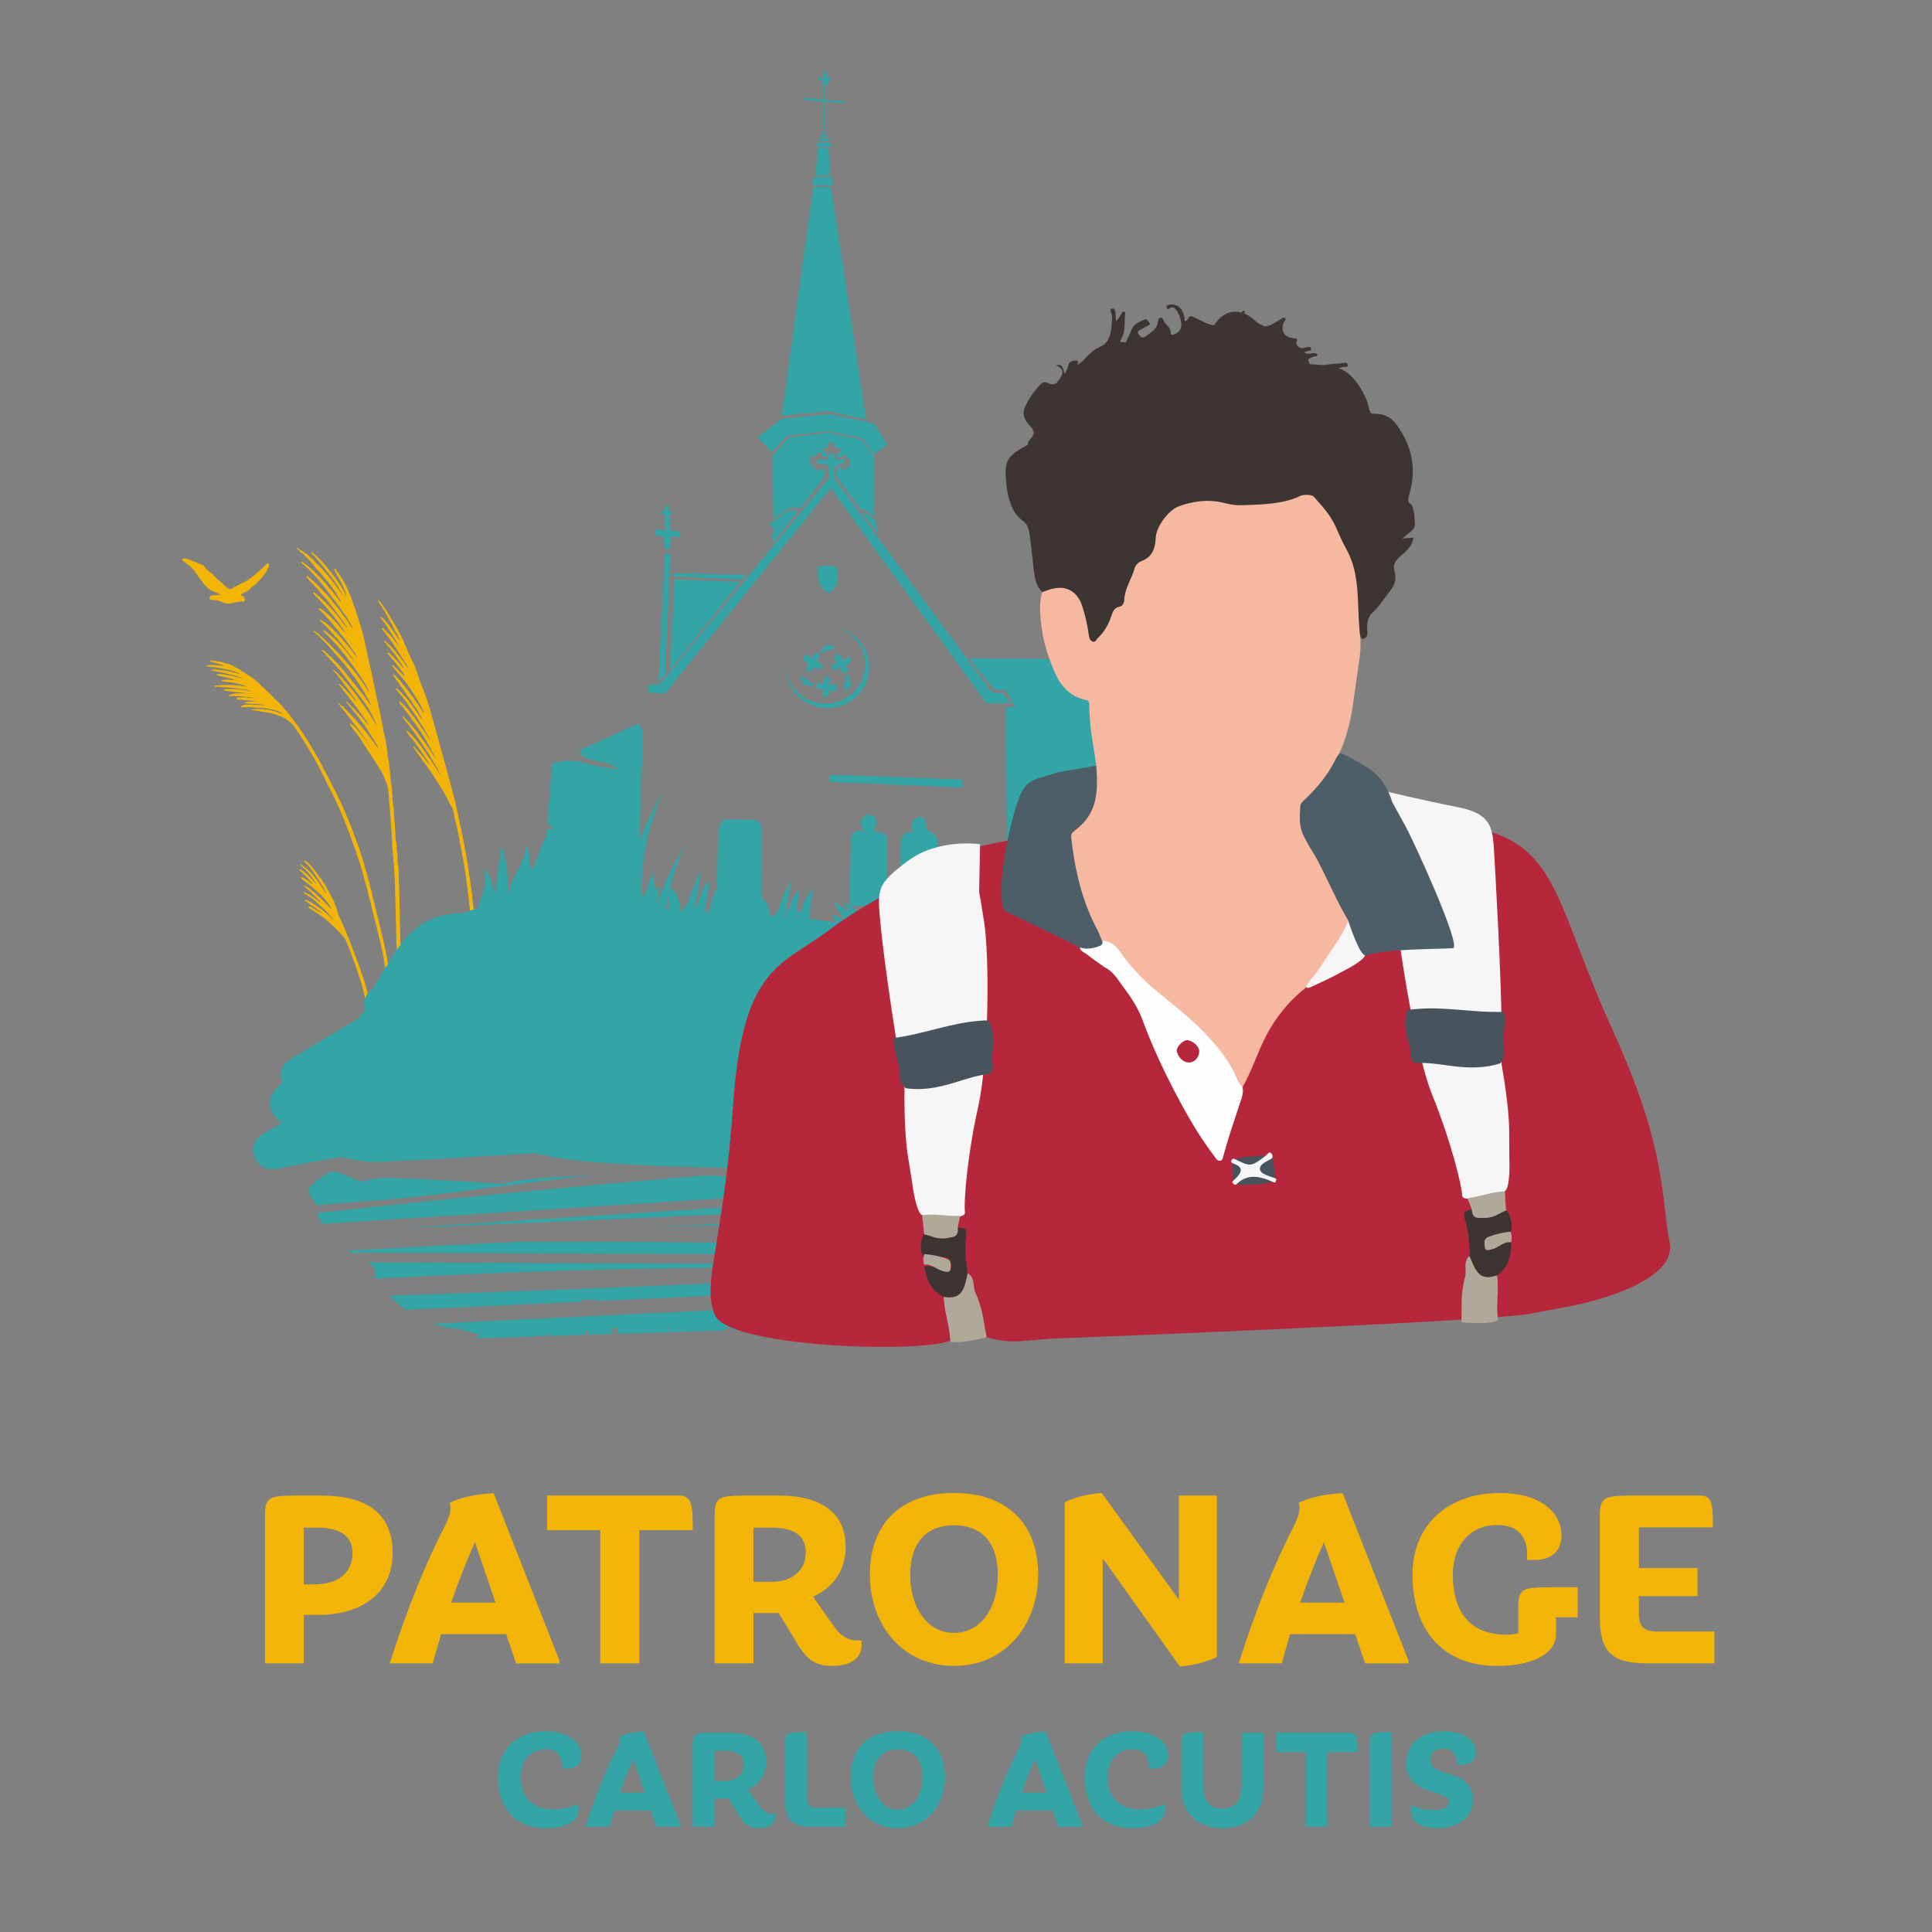 <svg xmlns="http://www.w3.org/2000/svg" id="Calque_1" data-name="Calque 1" viewBox="0 0 1024 1024"><rect x="0" y="0" width="1024" height="1024" fill="#808080" stroke="none"/><g><g><path d="m444.16,672.16c13.51-.64,27.02-1.29,40.48-1.96l-290.12-1.12c.8.48,1.61.97,2.41,1.45.69.8,1.42,1.63,2.14,2.47-.68,1.72-.39,3.3.39,4.66,75.91-3.86,159.23-6.82,244.69-5.5Z" style="fill: #34a5a7; stroke-width: 0px;"></path><path d="m526.6,679.91c-22.09-1.14-44.57-1.96-67.23-2.45-4.61-.1-9.24-.19-13.85-.26-79.1,3.74-158.96,6.87-238.87,9.51,2.48,2.78,5.21,5.32,8.22,7.51l65.36-3h.12s4.84-.23,4.84-.23l1.47-.07,11.65-.53,1.75-.08,8.28-.38c.21-.38.42-.77.55-1.19,1.18.04,2.36.09,3.55.13,1.41.05,2.83.1,4.25.13.02.18.1.36.14.54l159.84-7.34c-.25-.46-.52-.9-.89-1.27,2.01.24,4.02.42,6.05.49,0,.18,0,.36,0,.54l44.78-2.06Z" style="fill: #34a5a7; stroke-width: 0px;"></path><path d="m457.6,630.39c14.12-.9,28.64-1.81,43.3-2.73-15.67-.64-31.36-.71-47.05.01-1.19.06-2.27.4-3.18.98-12.18-1.41-24.38-2.58-36.6-3.5-13.69-1.03-27.4-1.73-41.12-2.15-66.13,5.65-134.72,11.98-204.25,19.89-.16,1.2,0,2.42.75,3.48.6.85,1.29,1.54,1.96,2.28l86.46-5.52c66.58-4.26,133.15-8.51,199.73-12.74Z" style="fill: #34a5a7; stroke-width: 0px;"></path><path d="m585.34,638.42c-80.91,4.37-162.44,8.44-244.11,12.14,32.42-1.03,62.55-1.63,91.95-1.86,39.73-.32,76.63.1,112.79,1.23,4.39.14,8.81.12,13.57.12,2.9,0,5.83-.01,8.77.02-.03-.03-.05-.06-.08-.09,4.58-.8,9.15-1.79,13.66-3.05,4.23-1.18,5.1-5.4,3.45-8.51Z" style="fill: #34a5a7; stroke-width: 0px;"></path><path d="m314.36,623.1c-9.55.29-19.09.68-28.6,1.4-6.53.5-13.1,1.31-19.44,2.91-16.76-1.08-33.53-2.06-50.31-2.84-.65-.03-1.23.06-1.78.21-3.38-.42-6.78-.63-10.21-.49-4.1.16-8.23.8-12.23,1.87-7.02-1.1-13.62-7.95-19.37-3.77-7.68,5.59-12.26,9.26-6.57,10.85-1.16-.29-2.99-.66-1.73.04-.12.13,3.82,5.48,3.7,5.61,13.99-1.59,32.87-2.49,48.19-4.08,32.74-3.39,65.4-8.72,98.36-11.71Z" style="fill: #34a5a7; stroke-width: 0px;"></path><path d="m551,676.27c.25-.11.53-.1.77-.25,1.89-1.17,2.94-2.73,3.38-4.39-15.29.83-30.53,1.64-45.61,2.41,13.81.59,27.63,1.37,41.46,2.23Z" style="fill: #34a5a7; stroke-width: 0px;"></path><path d="m263.05,648.9c103.68-4.4,216.65-9.78,321.48-15.41,5.6-29.21-23.32-9.3-29.61-8.8-6.51-.93-10.22,6.49-16.76,5.78-109.36,6.5-219.72,13.6-327.51,20.6,17.59-.71,35.07-1.44,52.39-2.17Z" style="fill: #34a5a7; stroke-width: 0px;"></path><path d="m499.41,653.97c-28.09-.4-56.29-.36-84.5.01,49.83.9,101.26,2.64,153.11,5.54,1.18-.86,1.94-2.15,2.2-3.58-5.71-.24-11.42-.48-17.14-.68-17.52-.6-35.57-1.03-53.67-1.29Z" style="fill: #34a5a7; stroke-width: 0px;"></path><path d="m454.03,660.01c-.66.66-1.23,1.37-1.56,2.18-.14.04-.28.06-.42.1-.15-.83-.52-1.62-.98-2.35-58.51-1.47-117.17-1.92-175.47-1.76-30.6,1.35-61.08,2.96-91.45,4.66.62.37,1.24.75,1.87,1.12l375.1,1.45c.26-.38.45-.79.65-1.2-7.07-.39-14.11-.8-21.22-1.15-28.74-1.38-57.62-2.31-86.52-3.05Z" style="fill: #34a5a7; stroke-width: 0px;"></path><path d="m477.85,690.63c-.42.01-.84.03-1.26.04-.64.02-1.28.04-1.91.06-3.48.11-6.96.2-10.44.31-.88.03-1.76.05-2.64.08-.12,0-.24,0-.36.01-.91.03-1.82.05-2.73.08-.3.01-.6.02-.9.03-.31.01-.63.02-.94.04-.66.02-1.31.05-1.96.07-.4.01-.81.03-1.21.05-1.18.04-2.35.09-3.53.13-.64.02-1.28.05-1.92.07-.4.01-.8.03-1.21.05-.66.02-1.31.05-1.97.07-.19,0-.38.01-.58.02-.41.01-.82.03-1.23.05-.58.02-1.15.04-1.73.06-.47.02-.94.04-1.4.05-4.24.16-8.49.31-12.73.48-.73.03-1.47.05-2.2.08-.09,0-.18,0-.28.01-3.75.15-7.5.3-11.25.45-1.01.04-2.02.09-3.03.13-18.39.77-36.71,1.61-54.96,2.48-.37.02-.75.04-1.12.05-.59.03-1.19.06-1.78.08-2.34.11-4.69.22-7.03.33-4.94.24-9.86.48-14.79.72-1.04.05-2.08.1-3.13.15-2.7.13-5.4.27-8.1.4-1.96.1-3.92.19-5.87.29-1.26.06-2.52.12-3.77.19-1.99.1-4,.2-5.99.3-.61.03-1.22.06-1.82.09-.2.01-.41.02-.62.03-.59.03-1.19.06-1.78.09-.65.03-1.32.06-1.97.1-1.02.05-2.06.1-3.08.15-1.13.06-2.27.11-3.39.17-.55.03-1.1.05-1.65.08-4.51.22-9.06.44-13.59.66-1.23.06-2.47.12-3.7.18-2.31.11-4.63.23-6.95.34-11.96.58-23.89,1.15-35.93,1.71,4.62,1.54,9.43,2.51,14.31,2.65.48.19.95.4,1.44.58,2.96,1.06,5.99,1.76,9.06,2.32l-1.91,2.19,32.27-1.05c-.1-.2-.19-.41-.29-.61.55-.05,1.1-.1,1.65-.15.04.24.08.47.09.71l1.59-.05,1.49-.05.77-.02c-.03-.31-.05-.63-.08-.94.49-.05.98-.09,1.47-.14,0,.35,0,.69-.01,1.03l1.64-.05,1.43-.05,13.12-.43c.28-.2.49-.41.8-.61-.12.2-.19.4-.31.59l2.62-.09c-.09-.73-.04-1.42.07-2.1.44-.04.87-.07,1.31-.11-.13.73-.25,1.46-.38,2.18l2.02-.07,1.06-.03,9.82-.32c-.04-.35,0-.69-.08-1.05-.15-.59-.2-1.18-.19-1.77.6-.05,1.2-.1,1.79-.15.61,0,1.21-.07,1.82-.08-.44.84-.71,1.64-.67,2.26.01.23.03.47.05.7l5.94-.19c.01-.2-.03-.4,0-.6.09.19.1.4.17.6l2.89-.09h.15s15.06-.49,15.06-.49l2.76-.09,30.4-.98c.21-.55.44-1.04.67-1.47.71-.03,1.41-.05,2.12-.09.23.34.49.84.76,1.44l11.53-.37c-.26-.13-.59-.22-1.15-.19-.54.03-1.07.05-1.59.08,1.17-.77,2.05-.74,3.12-.46.08.09.11.21.19.3-.08.09-.16.18-.23.27h.41s7.17-.25,7.17-.25l1.11-.04,11.23-.36,4.3-.14c-.03-.18-.02-.38-.07-.55-.02-.08-.08-.13-.11-.21.24-.15.49-.3.74-.42-.05.09-.1.18-.1.25.02.36-.01.65-.05.92l2.65-.09c-.03-.15-.03-.31-.07-.45-.17-.58-.53-.99-1.01-1.19.13-.04.26-.07.4-.1.26.2.53.4.8.58.04.03.11.03.16.06.19.4.42.75.68,1.08l2.11-.07,7.68-.25.6-.02,49.76-1.61,24.38-.79c6.19-3.55,12.19-7.4,17.98-11.58-17.07.28-34.14.71-51.2,1.21-.55.02-1.1.03-1.65.05Zm-123.85,13.97c-.01-.4.05-.77.06-1.16.23,0,.46.02.69.01.36,0,.71,0,1.08.02-.62.33-1.22.74-1.83,1.13Zm1.9-1.16s0,0-.01-.01c.01,0,.02,0,.04,0,0,0-.01,0-.02.01Z" style="fill: #34a5a7; stroke-width: 0px;"></path></g><g><g><path d="m439.64,410.78l.24,3.6,70.49,3.12v-4.32s-69.53-2.64-70.73-2.4Z" style="fill: #34a5a7; stroke-width: 0px;"></path><polygon points="462.9 440.75 463.86 439.07 464.82 435.71 463.62 432.83 460.02 431.4 457.39 433.07 455.71 436.19 457.87 440.27 454.03 440.27 451.15 442.66 450.19 480.31 469.85 479.83 470.09 448.9 470.09 443.14 466.98 440.99 462.9 440.75" style="fill: #34a5a7; stroke-width: 0px;"></polygon><path d="m494.79,441.71l-3.84-1.92s0-4.32-.24-5.04c-.24-.72-3.12-1.92-3.12-1.92l-3.36,1.44-1.2,3.12.72,3.36-4.56,1.2-1.44,2.64-.96,34.29,18.94.24,1.44-23.26s-.24-9.35-.24-10.31-2.16-3.84-2.16-3.84Z" style="fill: #34a5a7; stroke-width: 0px;"></path><path d="m403.2,498.98l.09-5.01c-.29,1.55-.6,3.19-.92,4.84l.83.17Z" style="fill: #34a5a7; stroke-width: 0px;"></path><path d="m385.11,495.32l4.99,1.01c.08-1.63.25-3.22.79-4.79,2.19,1.53,3.3,3.45,3.83,5.73l4,.81c1.82-3.8,2.75-7.77,4.69-11.25l.5-44.16-.72-6.23-2.88-1.92-12.71-.24h-4.32l-2.64,5.51-1.2,54.39.11.02c1.73-1.26,3.71-2.3,6.22-2.88-.13,1.32-.41,2.66-.68,4Z" style="fill: #34a5a7; stroke-width: 0px;"></path><path d="m616.83,349.64s-101.66-.72-102.62-.72,12.71,16.54,12.71,16.54l6.23.48,4.8,8.63-4.8.24s.72,108.37.72,109.57l87.99,3.84-5.04-138.58Z" style="fill: #34a5a7; stroke-width: 0px;"></path><path d="m337.67,492.83c.03-1.08.06-2.29.1-3.62-5.19-12.17-4.24-23.7-1.1-35.33.39,8.62-.47,17.33,1.35,26.3.53-18.96,1.36-48.59,2.04-70.3l.2-6.3c.22-6.82.41-12.49.57-16.26l-2.48-3.8-30.68,13.97c-.96,1.86.58,3.45,3.66,4.58,4.63,1.69,9.88,1.51,15.24,4.63l-.16,1.11c-6.43-1.22-11.85-2.02-17-3.54-5.45-1.6-11.33-1.36-16.76.26l-2.54,31.34c1.07,1.24,2.09,2.68,3.54,3.26-1.61.88-2.74.46-3.82.13l-2.86,35.28c1.47,2.59,1.45,5.18,2.88,7.89l47.82,10.42Zm-.11-86.4" style="fill: #34a5a7; stroke-width: 0px;"></path><path d="m436.05,45.24h2.69l-.08-2.61h2l-1.38-1.92-1.54,1.38.77-2.23s-1.31-3.08-1.38-2.85c-.08.23-.85,2.92-.85,2.92l.46,2.08-2-1.38-1.31,1.61,2.69.38-.08,2.61Z" style="fill: #34a5a7; stroke-width: 0px;"></path><polygon points="436.35 71.15 437.2 71.23 437.3 53.89 436.51 53.82 436.35 71.15" style="fill: #34a5a7; stroke-width: 0px;"></polygon><polygon points="437.35 45.62 436.58 45.62 436.52 52.82 437.31 52.89 437.35 45.62" style="fill: #34a5a7; stroke-width: 0px;"></polygon><polygon points="448.2 54.77 448.12 53.85 437.31 52.89 437.3 53.89 448.2 54.77" style="fill: #34a5a7; stroke-width: 0px;"></polygon><polygon points="436.52 52.82 425.67 51.85 425.59 52.93 436.51 53.82 436.52 52.82" style="fill: #34a5a7; stroke-width: 0px;"></polygon><polygon points="437.3 53.89 437.31 52.89 436.52 52.82 436.51 53.82 437.3 53.89" style="fill: #34a5a7; stroke-width: 0px;"></polygon><polygon points="434.89 71.46 434.82 72.77 438.35 72.84 438.51 71.61 434.89 71.46" style="fill: #34a5a7; stroke-width: 0px;"></polygon><polygon points="433.97 74.61 439.43 74.69 439.51 73.38 433.89 73.31 433.97 74.61" style="fill: #34a5a7; stroke-width: 0px;"></polygon><polygon points="432.82 77.61 440.28 77.84 440.2 75.54 433.12 75.77 432.82 77.61" style="fill: #34a5a7; stroke-width: 0px;"></polygon><path d="m439.89,92.91l-.77-14.38s-5.31-.15-5.54-.08l-1.46,14.61,7.77-.15Z" style="fill: #34a5a7; stroke-width: 0px;"></path><path d="m430.82,98.14l10.53.08-.23-4.46-9.92.23c0,.23-.38,4.15-.38,4.15Z" style="fill: #34a5a7; stroke-width: 0px;"></path><polygon points="459.07 222.32 440.48 99.09 431.01 99.09 414.35 220.29 439.17 218.01 459.07 222.32" style="fill: #34a5a7; stroke-width: 0px;"></polygon><path d="m417.47,230.84l21.7-2.28,17.98,3.72s5.63,8.03,5.75,8.39c.12.36,7.43-4.92,7.43-4.92l-6.95-11.27-24.1-5.04-24.82,2.52-12.95,9.71s7.43,7.67,7.43,8.03l8.51-8.87Z" style="fill: #34a5a7; stroke-width: 0px;"></path><path d="m448.16,247.86l-.24,1.32h-1.8l-.24-1.8-2.04.36-.84,4.44,13.19,17.86,2.64.24,4.32,3.48v-32.01l-6.83-8.87-17.38-3.6-20.86,2.64-8.51,9.47c-.12.48.36,33.69.36,33.69l8.51-5.87h5.99l11.75-15.46,1.08-4.32-1.56-1.2-1.8,1.2-2.16-.6v-1.8l-2.28-.36v-4.68l3-.12.6-1.92,2.28.12.48,1.92,2.76-.12-.36-1.8-2.04-.6.36-1.68h1.8l.36-3.12,3.48.12.24,2.16,3,.84-.36,2.4-2.04.6.36,1.32,2.88.12.84-1.2,1.44.24.12,1.8,1.92.24-.12,4.32-2.28.24Z" style="fill: #34a5a7; stroke-width: 0px;"></path><polygon points="430.17 349.4 427.66 346.88 425.98 347.84 425.74 350 428.86 351.8 427.3 353.83 428.02 356.11 430.53 355.51 431.37 353.23 433.29 355.03 435.57 353.95 435.21 351.56 432.57 350.48 434.61 348.2 433.77 346.28 431.49 346.28 430.17 349.4" style="fill: #34a5a7; stroke-width: 0px;"></polygon><polygon points="449.48 347.96 446.36 350.6 446 347.72 443.6 346.4 442.16 349.04 443.48 351.56 441.32 352.03 440.6 354.19 442.88 355.63 444.92 353.35 446.6 356.47 448.88 356.83 449.48 354.31 447.56 352.39 450.55 351.56 451.15 349.28 449.48 347.96" style="fill: #34a5a7; stroke-width: 0px;"></polygon><polygon points="443.72 365.1 443 362.7 439.41 362.82 440.24 360.19 438.33 358.27 436.17 360.31 436.41 362.58 433.29 362.11 432.45 364.02 434.37 365.58 436.89 365.22 435.93 367.98 437.25 369.9 439.41 368.58 439.17 365.7 442.04 366.78 443.72 365.1" style="fill: #34a5a7; stroke-width: 0px;"></polygon><polygon points="437.73 341.85 436.41 343.76 435.57 343.88 434.61 345.2 435.69 346.52 437.61 344.6 439.05 345.08 443.12 342.68 440.12 342.08 437.73 341.85" style="fill: #34a5a7; stroke-width: 0px;"></polygon><polygon points="447.56 366.9 451.03 363.42 451.03 361.75 449.95 360.43 450.55 359.35 449.12 358.03 447.56 359.11 448.52 360.79 447.44 362.11 447.56 366.9" style="fill: #34a5a7; stroke-width: 0px;"></polygon><polygon points="424.54 360.19 426.22 362.94 428.38 362.94 429.1 363.78 430.41 363.9 431.13 362.46 428.86 361.75 428.62 360.43 426.1 359.47 423.94 357.31 424.54 360.19" style="fill: #34a5a7; stroke-width: 0px;"></polygon><path d="m359.7,341.81-2.85-21.44l-.28,5.7-.26,5.39-.44,8.89-.27,5.49-.45,9.1s35.85-44.62,36.01-45.09l.78-1.41-24.77-.9-3.25-.12-6.42-.23-.27,5.56-.37,7.61Z" style="fill: #34a5a7; stroke-width: 0px;"></path><path d="m349.67,347.58l-.63,13.93,3.76-4.54.16-9.08,1.95-44.38.4-9.63-2.82-.78-.66,11.58s0-.01.01-.02l-2.17,42.92Z" style="fill: #34a5a7; stroke-width: 0px;"></path><polygon points="347.48 283.71 352.33 284.81 352.18 290.91 354.99 290.75 355.46 284.49 360.32 284.49 360 281.67 355.15 281.36 354.84 272.59 356.56 272.44 356.4 271.03 354.37 271.03 354.68 268.21 352.49 268.06 352.33 270.72 350.14 271.03 350.45 272.28 352.49 272.59 352.65 281.21 347.32 280.58 347.48 283.71" style="fill: #34a5a7; stroke-width: 0px;"></polygon><path d="m357.13,305.64l35.75,1.55,2.82-2.5-38.67-.94-.11,1.26c.02.05.07.09.09.14.08.15.07.32.11.48Z" style="fill: #34a5a7; stroke-width: 0px;"></path><polygon points="343.39 367.06 352.49 367.46 440.31 258.66 522.81 372.78 535.34 372.78 531.74 367.46 525.63 366.99 442.19 253.5 441.88 247.7 445.32 245.83 447.67 245.98 447.51 243.32 443.29 243.79 441.25 240.35 439.53 239.88 438.9 243.63 433.42 243.48 433.27 245.67 437.34 246.14 439.22 247.39 439.37 253.34 349.67 362.77 343.6 362.88 343.39 367.06" style="fill: #34a5a7; stroke-width: 0px;"></polygon><polygon points="423.1 270.76 417.35 270.76 407.52 277.95 409.91 279.39 409.43 288.02 423.1 270.76" style="fill: #34a5a7; stroke-width: 0px;"></polygon><polygon points="464.1 275.79 459.07 272.19 456.67 271.72 465.06 282.5 464.1 275.79" style="fill: #34a5a7; stroke-width: 0px;"></polygon><path d="m460.74,353.59c0-10.74-7.98-19.63-18.45-21.37,9.33,2.12,16.29,10.29,16.29,20.07,0,11.39-9.44,20.62-21.08,20.62s-20.96-9.13-21.07-20.43c-.02.37-.06.74-.06,1.11,0,11.98,9.93,21.7,22.18,21.7s22.18-9.71,22.18-21.7Z" style="fill: #34a5a7; stroke-width: 0px;"></path><path d="m443.48,300.49c-2.88-.96-9.83-.24-9.83-.24,0,0-1.92,11.03,5.75,14.15,5.51-4.56,4.32-5.51,4.08-13.91Z" style="fill: #34a5a7; stroke-width: 0px;"></path></g><path d="m641.69,507.49c-2.69-3.37-3.62-6.98-2.68-10.65,1.67-6.52-2.3-12.69-.42-19.17-2.82,3.45-3.45,7.74-4.71,11.57-.6-3.84-1.6-7.65-.46-11.57-.34.41-.52.89-.79,1.32.87-13.05,4.38-25.7,9.69-38.07-4.48,7.56-8.28,15.34-11.3,23.4-.66,1.76-1.5,3.43-2.39,5.07,1.6-9.68,4.53-19.16,8.52-28.48-4.48,7.56-8.28,15.34-11.3,23.4-1.58,4.21-4.01,7.97-6.17,11.86-2-.69-1.97-4.22-3.74-5.52-.38,1.84-.17,3.68.06,5.51-2.11.46-2.84-.98-3.49-2.6-.14-.59-.21-1.19-.46-1.77-.08.1-.12.21-.19.32-.29-.57-.62-1.1-1.09-1.45-.37,1.82-.18,3.63.05,5.43-.07,1.7-.09,3.36-1.68,4.81-2.04-9.22-1.06-18.17-1.46-27.03-2.11,7.84-3.18,15.63-2.11,23.59-.12,1.21-.44,2.38-1.59,3.43-2.04-9.22-1.06-18.17-1.46-27.03-1.49,5.52-2.44,11.02-2.53,16.58-1.04,1.72-2.14,3.36-3.54,4.75.16-3.03.59-6.11.91-9.19-.96,1.73-1.9,3.42-2.91,5.03,1.56-10.67,3.1-21.24,4.64-31.74-6.11,10.26-6.08,22.24-10.03,33.27,1.64-11.2,3.25-22.26,4.86-33.27-6.63,11.12-5.96,24.29-11.07,36.06-.26-.26-.46-.53-.6-.81,1.02-6.83,2.73-13.6,3.99-20.44-4.42,5.18-5.27,12.09-8.67,18.17-.03-.09-.04-.18-.07-.27,1.04-5.97,2.46-11.91,3.57-17.9-2.31,2.71-3.65,5.9-4.88,9.18-.29-.75-.7-1.48-1.36-2.17.05,3.57-1.29,6.6-2.85,9.53-.61-3.41.34-6.73-2.32-9.53.06,4-1.62,7.32-3.42,10.59-.4-3.6-1.06-7.15-2.5-10.62-.7,5.24-1.41,10.49-2.19,16.32-.35-5.57-.78-11.03-2.98-16.32-.52,3.89-1.05,7.81-1.6,11.95-.45-.54-.97-1.09-1.64-1.64,1.26,4.06.91,7.35.08,10.36-1.6-3.55-1.06-6.9-5.26-10.36,1.86,5.98.22,10.3-1.29,14.5-.56-1.33-.93-2.79-1.27-4.41l-4.88,1.23c-.09-.41-.2-.8-.29-1.23l-16.96,4.26c-.54-1.42.17-3.14-1.39-3.94-2.36.19-1.96,3.15-3.57,4.23-.71-1.27-.3-2.81-1.2-3.78-.14-1.72-.59-3.35-2.69-4.58-.72,2.83-1.39,5.44-2.12,8.3-.66-2.89.57-6.18-3.05-8.3-.29,1.13-.56,2.2-.84,3.28-2.15-4.14-3.9-8.27-4.29-13.04-.9,2.77-1.81,5.58-2.86,8.81-1.16-2.79-2.06-5.65-2.32-8.81-.66,2.04-1.32,4.08-2.04,6.3-.79-2.14-1.57-4.26-2.47-6.68-1.58,5.02.67,8.2.16,11.53-2.7-1.19-1.34-4.78-3.51-6.62-.58-1.56-1.16-3.15-1.82-4.91-1.58,5.02.67,8.2.16,11.53-2.83-1.25-1.08-5.21-3.76-6.93-.3,1.46-.34,2.84-.3,4.21-.81-1.35-1.6-2.65-2.46-4.08-1.25,3.32,1.6,5.42-.15,7.91-.17-.14-.34-.29-.5-.43-1.44-2.39-2.92-4.84-4.51-7.48-.52,1.39-.3,2.54-.02,3.62-1.02-.87-2.01-1.71-3.06-2.6-1.13,2.8,1.62,4.03,2.2,6.27-2.44-2.07-4.85-4.13-7.37-6.27-.91,2.26.7,3.5,1.67,5.06-.43.93.09,1.72.62,2.48-2.04-1.11-3.81-2.08-5.5-3-.93,1.1-.35,2,.24,2.85-.46.83-.03,1.58.51,2.25-.08.14-.13.28-.28.43-2.39-.12-2.83-3.54-5.34-2.84-1.46,2.08,3.13,3.67.74,4.79-1.04.49-2.02.77-2.97.99-5.23-1.17-9.46-5.62-14.49-8.46,1.09,1.88,2.24,3.86,3.36,5.8-2.81-1.83-5.53-4.1-8.53-5.8,1.78,3.07,3.56,6.14,5.48,9.46-2.62.06-3.31-2.85-5.92-2.03.76,2.35,2.25,4.15,3.84,5.86-2.13-1.1-4.4-2.06-7.18-2.33.75.9,1.52,1.68,2.29,2.46-2.21-1.17-4.56-2.19-7.46-2.46,1.24,1.48,2.5,2.75,3.77,3.93-5.87-4.09-11.47-8.51-17.5-12.33,1.35,2.53,3.27,4.61,4.79,6.95-3.26-2.4-6.54-4.78-9.96-6.95,2.29,4.3,6.27,7.27,7.07,12.56-1.5-.2-3.02-.12-4.56.09-4.07-.78-8.37.94-12.58.8,4.17,1.91,8.05,5.1,12.15,7.26-.62.05-1.22.03-1.83.04-.93-.02-1.87.02-2.81.05-2.22-.05-4.4-.08-6.61.09-4.04-.35-8.05-.99-11.91-2.83-1.19-.57-4.86-.97-6.65,1.11.35,3.39,5.49,2.68,5.1,6.42-2.14,2.62-5.07.61-7.37,1.61-.37.37-.73.74-1.1,1.11-4.65,1.13-8.99,2.89-12.9,6.07,8.92,2.75,20.98,3.04,25.36.69,1.52-.82,2.82-1.51,4.03-2.14,1.59-.24,3.18-.42,4.77-.52,2.9.25,5.8.92,8.71,2.3.27-.27.54-.55.81-.82-.15-.3-.35-.55-.52-.84.53.12,1.06.3,1.59.46.62.51,1.24,1.01,1.95,1.65-2.92.84-5.7,2-8.2,4.03,6.6,2.03,15.51,2.25,18.75.51,9.88-5.3,9.94-5.37,18.34,2.41,2.14,1.99,4,2.52,4.54-.63.56-3.21,1.08-4.71,4.36-4.2,1.14.71,2.27,1.38,3.39,1.42,1.25.04,2.68.63,3.11-.02.72.38,1.39.89,1.89,1.82.57,1.05,1.76,2.81,2.12,2.1,2.84-5.6,5.71-.31,8.48-.21,1.4.05,3.16,1.08,2.05-1.69-1.32-3.3,1.33-1.79,2.57-2.3,3.59-1.47,4.45,1.73,6.27,3.33,5.44,4.79,10.33,4.51,12.47-.36.93.59,1.74.55,2.56-.02,4.27,5.36,4.65,4.4,9.14-3.54,1.7-3.01,4.3-1.03,5.05,1.11,1.41,4.04,4.03,5.12,7.76,4.33,2.79-.59,4.6,2.21,7.44,1.97-.14-1.05-.3-2.49-.32-3.81,1.31.66,2.65,1.26,4.24,1.13-.12-.95-.27-2.14-.36-3.36,5.17,2.24,7.83-3.15,12.55-1.98-.59-.98-1.23-1.69-1.87-2.3,2.72-.72,5.09-2.47,7.79-3.14-.06.88-.08,1.79-.14,2.7,2.85-1.5,4.33-1.53,5.22-.92-.01.31-.03.62-.05.92.3-.16.47-.17.75-.3,1.19,2.1.14,6.67,2.98,7.35,1.12-2.1,2.13-2.85,3.13-2.92.25,1.39.7,2.6,2.04,2.92.35-.66.68-1.06,1.01-1.48,1.56,1.34,3.25,3.12,5.35,3.65-1.13-1.69-1.65-3.28-1.82-4.78,2.03,1.03,4.14,4.07,6.99,4.78-3.2-4.79-1.68-8.75-.36-12.33.34-.93,1.13.61,2.35,1.34.24,2.01.62,4.02,1.41,5.97.56,1.37,1.01,3.15,2.57,3.04,1.99-.14,2.29-2.07,2.37-3.81,0-.03,0-.05,0-.08.1.28.12.57.24.85.55,1.37,1.01,3.15,2.57,3.04.98-.07,1.55-.58,1.88-1.28.14,1.57.31,3.38,2.3,3.07,2.92-.45,2.94-2.92,2.04-5.64-1.55-4.7-2.16-9.57-.4-14.58.49,1.08.85,2.18,1.19,3.3-.59,4.31-.99,8.47-.11,12.62.34,1.6-.11,4.7,2.45,4.31,2.92-.45,2.94-2.92,2.04-5.64-.38-1.15-.7-2.3-.94-3.47,1.59-.37,1.25-2.23,1.42-3.59.15-1.16.22-2.34.3-3.18.12-.02.21-.02.33-.04.32,1.16.6,2.34.86,3.51.28,1.3-.31,3.35,1.59,3.44,2.53.13,1.89-2.2,2.09-3.74.15-1.16.22-2.34.3-3.18.09-.02.17-.01.26-.03,4.25.96,6.59,4.52,8.12,9.27.36,1.11,1.11,2.13,1.83,3.07,1.24,1.63,2.3,4.33,4.95,2.46.62-.43.88-.89.99-1.35.98,1.45,2.09,2.82,4.18,1.35,2.24-1.58.42-3.39-.56-4.96-1.83-2.92-3.73-5.81-4.39-9.26.05-.11.09-.16.14-.27.03-.07.08-.11.11-.18,1.5,1.78,2.83,5.35,5.06.18.12-.29.3-.48.45-.72,0,.85-.25,1.84-.18,2.62.34,3.99-.61,8.32,2.81,11.8,3.64-3.21.25-6.96,2.15-10.05.1.04.17.13.27.17.06,3.42-.13,6.95,2.75,9.87,2.27-2,1.81-4.21,1.6-6.34,1.55,1.71,3.07,3.56,5.2,4.92.27-1.81.16-3.44-.1-5,1.58,1.73,3.11,3.62,5.27,5,.82-5.44-1.1-9.66-3.84-13.09Zm-136.28-14.87c.17-.28.34-.3.51-.36.75,1.39,1.3,3.21,2.55,2.67.6.76,1.2,1.55,1.81,2.28-.83-.1-1.65-.21-2.49-.31-.67-.08-3.34,5.02-4.4,2.98-.67-1.29-1.34-2.05-2.01-2.62.81-.79,1.59-1.58,2.17-2.49.5-.33,1.08-.9,1.86-2.14Zm36.84,6.62c-.09,3.47-3.74,2.17-5.56,3.42-.46.32-.92.64-1.36.99-.22-.06-.45-.11-.67-.17.8-.34,1.42-1.04,1.7-2.01.44-1.54.34-3.24.64-4.83,1.34,2.08,5.34-1.09,5.24,2.61Zm-10.15,2.87c0,.12.07.27.16.42-.43-.21-.85-.46-1.26-.71.05-.13.15-.22.19-.36.25-.87.31-1.8.37-2.74.37.82.62,1.84.54,3.39Zm-41.09-2.25c.05.06.12.12.18.18-2.17.69-3.73.81-5.97-.67.87.05,1.77.08,2.68.13,1.22.06,1.92-.15,2.34-.51.25.28.51.58.77.87Zm-28.63-6.15s-.04-.03-.05-.05c1.6.06,2.9.68,3.11,3.39,1.32-.84,2.01-1.97,2.52-3.3,1.37.18,2.46.87,2.65,3.3.3-.19.47-.45.71-.67-4.94,13.33-6.39,1.58-8.94-2.67Zm-3.16.11c-.09.05-.18.14-.28.19.02-.06.03-.11.05-.17.07,0,.15-.01.23-.01Zm-5.58,1.24c-.07,0-.13,0-.2,0,.02-.06.04-.12.06-.18.05.06.09.12.14.18Zm-37.62,6.11s.03.01.04.02c-.02,0-.04,0-.06,0,0,0,.01-.01.02-.02Zm135.41,7.48c-.17-.15-.34-.3-.52-.44.02-.24.03-.49.11-.71.94-2.64,1.87-5.28,3.8-6.46.3.11.57.16.89.31,1.33.6,2.6.41,2.55,2.19-.04,1.5-.3,2.6-2.41,2.7-2.5.12-3.75,1.07-4.42,2.42Zm64.97,4.5c-.06-.12-.12-.23-.18-.35.07.11.12.24.18.35Zm-.18-34.79c.2,2.2.07,4.39-1.25,6.57-.77-2.52.35-4.53,1.25-6.57Zm-4.48,16.81c-.52-.33-.86-.68-1.33-1.01.05-.4.09-.8.19-1.21.39.74.7,1.47,1.14,2.22Zm-23.01,8.87c.26.14.47.24.69.35-.26,1.82-.5,3.61-.69,5.37-.24-1.89-.39-3.79,0-5.72Z" style="fill: #34a5a7; stroke-width: 0px;"></path></g><g><path d="m210.11,445.86c0,.56.05,1.12.05,1.67-.05.35-.14.71.09,1.07,0,.35-.05.71,0,1.01.28,1.73.42,3.45.51,5.22-.18.2-.05.36,0,.56,0,.51-.05,1.07.09,1.62-.05.25-.09.51.09.71-.14.96.23,1.83.28,2.69.05,1.67.23,3.3.19,4.97-.05,1.01-.05,2.08.14,3.14-.09.46-.18.86.05,1.27,0,1.93-.05,3.9.14,5.83-.18.25-.18.46,0,.71,0,1.83-.09,3.65.09,5.48-.05.61-.14,1.22.09,1.83,0,2.54-.09,5.02.14,7.51-.18.25-.18.46,0,.71,0,1.12.05,2.18.05,3.3-.05.41-.05.86.05,1.27v.56c-.05.81-.14,1.62.09,2.38,0,3.45-.05,6.85.14,10.24-.14.2-.14.35,0,.56v.71c-.18.35-.18.71,0,1.07,0,6.74,0,13.54,0,20.28,0,.1.05.25.05.35-.05.51-.14,1.01.09,1.47-.09,2.23.09,4.51.18,6.75,0,3.04,0-11.31,0-8.27,0,.81-.05,1.67-.05,2.54-.23,1.22-.18,2.43-.14,3.65v.71c-.05,1.12-.09,2.18.09,3.25.09.46,0,.91-.19,1.32-.18.35-.42.76-.92.76-.65,0-.79-.51-1.02-.96-.05-.51-.05-1.06-.09-1.62-.05-1.72-.05-3.4-.05-5.12.14-1.01.09-2.08.09-3.09.28-.66.14-1.32.14-1.98,0-1.88,0,13.6,0,11.72v-.71c0-1.88.14-3.75-.14-5.63v-.35c.05-.05,0-.1,0-.15.05-2.13-.05-4.21-.09-6.29-.05-3.7,0-7.4,0-11.11,0-4.62-.05-9.23-.09-13.84,0-1.72.14-3.5-.14-5.27,0-1.01-.05-2.08-.05-3.09-.09-3.2-.14-6.39-.23-9.59,0-.2-.05-.35-.05-.56-.09-3.5-.14-7-.23-10.5-.14-5.22-.28-10.5-.65-15.72-.23-3.55-.55-7.05-.83-10.6.05-.56.05-1.07-.23-1.52.18-.05.18-.15.05-.3,0-.51-.05-.96-.05-1.47.05-.35.14-.71-.09-1.06,0-.71.09-1.47-.09-2.18.14-.51-.09-.96-.09-1.47v-.71c-.14-1.77-.28-3.55-.42-5.32-.05-.61-.05-1.22-.09-1.83-.18-2.43-.42-4.87-.6-7.3-.18-2.23-.37-4.46-.55-6.69-.18-2.28-.56-4.51-1.57-6.59-.6-1.32-.97-2.79-1.71-4.06-1.66-2.84-3.47-5.63-5.27-8.37-1.11-1.62-2.13-3.35-3.24-4.97-1.39-2.03-2.54-4.26-4.11-6.19-.37-.46-.51-1.22-1.11-1.47-.32-.81-1.02-1.32-1.43-2.03-.74-1.17-1.89-2.03-2.08-3.55.05,0,.09-.05.14-.05,1.89,1.37,3.47,3.14,4.99,4.97.88,1.01,1.62,2.08,2.45,3.09.14.15.23.41.51.35.19.71.51,1.32,1.16,1.62,0,.15.05.31.19.36.05.25.18.41.46.56-.05-.35-.18-.56-.46-.56,0-.15-.05-.31-.19-.36-.28-.61-.65-1.17-1.16-1.62-.97-1.72-2.22-3.24-3.37-4.82-.88-1.22-1.94-2.33-2.82-3.6-2.03-2.94-4.34-5.58-6.52-8.37-.56-.71-1.06-1.37-1.57-2.03.37-.15.65.2,1.02.46.56.46.92,1.22,1.76,1.22,0,.3.14.51.32.71,2.4,2.23,4.67,4.72,6.89,7.2,2.86,3.24,5.64,6.54,8.18,10.09.97,1.37,1.99,2.69,3.05,4.21,0-.71-.28-1.07-.46-1.42-1.25-2.18-2.59-4.31-3.93-6.44-.97-1.57-1.94-3.09-3-4.56-1.85-2.54-3.7-5.07-5.78-7.35-.51-.56-.83-1.22-1.29-1.83-.74-.91-1.52-1.77-2.26-2.64-.18-.25-.37-.46-.28-.81h.09c2.86,2.69,5.59,5.58,8.23,8.52,1.02,1.17,1.94,2.33,2.91,3.5.19.25.32.56.69.56.05.05.05.1.05.15.14-.1,0-.1-.05-.15-1.11-2.03-2.54-3.85-3.84-5.78-.79-1.22-1.71-2.28-2.5-3.45-.69-1.01-1.53-1.98-2.26-2.94-1.25-1.67-2.59-3.25-3.84-4.92-1.11-1.42-2.17-2.84-3.28-4.26-.05-.05-.05-.15-.09-.36.88.25,1.43.91,2.03,1.47,1.53,1.42,2.91,2.94,4.34,4.51.79.91,1.48,1.88,2.26,2.79.18.2.32.56.65.51,0,.15.05.25.19.35l.09.1v-.05h-.05c0-.15-.05-.25-.19-.35-.69-1.32-1.62-2.43-2.45-3.65-1.43-2.08-2.96-4.11-4.48-6.14-1.76-2.28-3.42-4.67-5.36-6.74-.09-.1-.23-.2-.05-.46.32.25.69.46,1.02.76,1.76,1.52,3.42,3.2,4.9,5.07.92,1.17,1.94,2.18,2.91,3.35,2.68,3.24,5.13,6.69,7.63,10.14,1.57,2.13,3,4.36,4.39,6.59.6.91,1.06,1.93,1.71,2.79.14.15.23.46.6.46-.92-1.57-1.57-3.19-2.36-4.72-1.2-2.33-2.5-4.51-3.93-6.59-1.29-1.83-2.63-3.55-3.97-5.27-1.48-1.93-3-3.8-4.44-5.78-1.66-2.23-3.33-4.51-5.08-6.64-1.43-1.67-2.96-3.25-4.39-4.92-1.06-1.22-2.22-2.28-3.19-3.55-.51-.66-1.11-1.22-1.8-1.57v-.36c.79-.2,1.34.41,1.85.86,4.21,3.65,8.09,7.66,11.55,12.17,1.85,2.33,3.74,4.66,5.64,6.95,2.22,2.69,4.3,5.48,6.33,8.32.14.2.23.51.51.56.05.1.09.25.23.3,0,.15.05.3.18.35,0,0,.05.05.05.1.05-.1-.05-.1-.09-.1.05-.15.05-.3-.14-.35.05-.15,0-.25-.14-.35-.83-2.03-2.03-3.9-3.1-5.78-3.65-6.39-7.95-12.17-12.66-17.65-2.68-3.09-5.32-6.24-8.18-9.18-1.71-1.77-3.37-3.65-5.36-5.12-.42-.3-.74-.71-1.16-1.06.32-.36.6-.1.83.05,1.66.91,3,2.28,4.39,3.55,6.98,6.49,13.4,13.49,19.27,21.15,1.62,2.08,3,4.36,4.44,6.59.14.25.23.56.55.71.14-.41-.14-.66-.28-.96-1.85-3.7-4.11-7.1-6.52-10.45-3.79-5.32-7.67-10.65-12.11-15.37-1.57-1.67-3.19-3.3-4.81-4.92-.23-.25-.46-.46-.6-.91.83.1,1.43.66,1.99,1.07,2.31,1.77,4.58,3.7,6.61,5.88,2.4,2.54,4.58,5.27,6.75,8.01.32.35.69.71,1.02,1.07,0,.3.19.46.42.66.05-.41-.09-.61-.42-.61-.28-1.07-1.06-1.73-1.66-2.54-2.17-2.84-4.39-5.68-6.66-8.47-1.39-1.67-2.86-3.24-4.3-4.87-1.71-1.98-3.6-3.7-5.55-5.48.42-.35.74-.1,1.02.05,1.99,1.01,3.65,2.48,5.31,4.01,3.28,3.04,6.15,6.49,9.06,9.94,1.25,1.47,2.36,3.04,3.56,4.56.18.25.37.61.69.76.05.2.14.35.46.51-.18-.25-.18-.51-.46-.51-.28-1.12-1.02-1.88-1.57-2.74-1.89-2.84-3.84-5.58-5.96-8.21-1.06-1.32-2.13-2.69-3.24-3.96-1.62-1.88-3-4.01-4.85-5.68-.69-.66-1.29-1.47-1.89-2.18-.28-.3-.56-.61-.97-.66.05-.05,0-.1,0-.15-.23-.56-.74-.76-1.11-1.17-.23-.3-.46-.56-.51-.96.42-.05.83.1,1.16.3,2.31,1.57,4.39,3.5,6.42,5.53,2.13,2.08,4.02,4.41,5.96,6.69.14.1.18.3.56.25-.83-1.22-1.66-2.43-2.5-3.6-1.2-1.62-2.4-3.35-3.7-4.92-2.36-2.79-4.62-5.63-7.16-8.21-1.16-1.22-2.31-2.48-3.47-3.7-.18-.15-.46-.41-.23-.66.18-.2.46-.15.74.05,1.94,1.72,3.93,3.3,5.78,5.17,1.43,1.47,2.86,2.89,4.21,4.46,2.31,2.69,4.44,5.53,6.61,8.37.18.2.28.51.83.66-.78-1.12-1.39-2.13-2.08-3.09-1.06-1.42-2.13-2.89-3.19-4.31-2.08-2.79-4.21-5.53-6.33-8.32-.79-.96-1.71-1.77-2.54-2.69-.69-.71-1.16-1.62-1.85-2.33-1.52-1.52-2.91-3.19-4.48-4.67l-.14-.15c-.32-.3-.37-.86-.88-.91-.23-.31-.28-.66-.18-1.07.83.05,1.29.81,1.85,1.27,1.85,1.52,3.6,3.19,5.31,4.92,2.26,2.28,4.44,4.61,6.47,7.15,1.76,2.23,3.6,4.36,5.22,6.69.88,1.32,1.99,2.48,2.87,3.85.65,1.01,1.29,2.03,1.94,3.04.23.3.32.76.79.86,0,.2-.05.36.14.46l.05-.05c.05-.2-.09-.31-.23-.41-.46-1.37-1.2-2.64-1.94-3.8-.92-1.42-1.71-2.94-2.73-4.26-1.57-2.08-2.96-4.36-4.67-6.39-1.02-1.17-1.9-2.59-2.87-3.8-1.34-1.72-2.59-3.6-4.07-5.22-.65-.76-1.25-1.62-1.94-2.38-1.25-1.42-2.54-2.84-3.84-4.21-.79-.81-1.57-1.62-2.45-2.33-.88-.71-1.71-1.52-2.59-2.28-.14-.2-.23-.41-.18-.66,1.06.25,1.89,1.01,2.77,1.67,2.91,2.23,5.55,4.82,8.09,7.56,2.59,2.79,4.94,5.73,7.35,8.62,1.02,1.22,1.76,2.69,2.91,3.7.05.05.05.1.05.1h.05s-.05-.05-.09-.05c-.09-.96-.69-1.67-1.16-2.38-.88-1.27-1.48-2.74-2.45-3.96-1.39-1.73-2.59-3.7-4.07-5.38-1.52-1.78-2.96-3.7-4.67-5.33-.97-.91-1.71-2.18-2.63-3.19-1.11-1.22-1.94-2.69-3.33-3.55-.79-1.07-1.71-1.98-2.82-2.69-.09-.05-.23-.15-.32-.2-.55-.91-1.48-1.27-2.17-1.98,0-.56.37,0,.51-.2,1.52.96,3.05,1.98,4.53,2.94.46.25.88.61,1.29.91.14.25.28.41.51.41.28.61.92.91,1.39,1.32,1.25,1.06,2.12,2.54,3.33,3.55,1.57,1.32,2.87,2.99,4.21,4.51,3,3.4,5.78,6.95,8.18,10.9.14.2.28.41.55.51-.23-.51-.51-1.07-.78-1.62-1.85-3.4-3.98-6.59-6.42-9.58-.97-1.22-1.89-2.43-2.86-3.6-1.94-2.33-3.7-4.82-5.96-6.79-.46-.35-.51-.91-.6-1.57,2.54,2.23,5.08,4.36,7.16,7.05,1.11,1.47,2.36,2.84,3.51,4.26,2.91,3.6,5.55,7.45,7.58,11.77.09.25.14.56.42.66,0,.1.05.15.05.25.09-.15,0-.2-.09-.25-.09-1.27-.69-2.38-1.11-3.5-.88-2.28-1.85-4.46-3.19-6.49-.74-1.12-1.25-2.38-1.85-3.6-.18-.36-.56-.71-.18-1.07.42-.41.51.3.83.41h.05c0,.96.79,1.37,1.2,1.98,1.34,1.93,2.68,3.85,3.7,6.08.05.1.18.2.28.31.05.15.05.3.18.35.88,2.13,1.8,4.26,2.68,6.39v.15c.83,2.33,1.66,4.62,2.5,6.95.23.81.51,1.67.79,2.54,1.25,3.96,2.5,7.86,3.42,11.87.92,3.75,1.66,7.55,2.45,11.31.6,3.04,1.48,6.04,2.08,9.08.78,4.01,1.57,7.96,2.45,11.92,1.11,4.92,2.13,9.79,3.05,14.71-.05.15,0,.25.09.36.05.2.05.35.09.56,0,.41,0,.76.23,1.12-.14.56.28.96.37,1.47.74,4.01,1.57,7.96,1.85,12.07-.05.2,0,.41.14.56,0,.41,0,.76.14,1.12-.14.25.05.3.18.35.23,2.18.46,4.41.69,6.59.28,2.28.51,4.62.83,6.9.23,1.62.23,3.3.42,4.92-.09.15-.09.25.05.36-.05.51-.09,1.01.09,1.47-.09.15-.05.25.05.35,0,.35.05.76.05,1.12-.05.25-.09.51.09.71.05.35-.05.71.05,1.06.42,1.47.51,2.94.46,4.41-.09.15-.09.25.05.35,0,.51-.05.96.09,1.47-.09.3-.09.66.09.91-.05.71-.05,1.37.14,2.03-.14.2,0,.35.05.56,0,.3.05.61.05.91,0,.41-.09.86.14,1.27,0,.61-.09,1.22.09,1.83-.09.2-.09.41.05.56,0,.51.05.96.05,1.47-.05.35-.14.71.09,1.06-.05.86-.09,1.73.14,2.59-.09.15-.09.25.32,0Zm-9.66-48.89c-.09.15,0,.15.05.15,0,.05.05.1.05.15.14-.15,0-.1-.05-.15-.05-.05-.05-.1-.05-.15Zm-3.93-.46v-.05c0-.05-.05-.05-.05-.05,0-.05-.05-.05-.05-.1v.05c0,.05.05.05.05.05.05,0,.05.05.05.1Zm.51.71c0-.05-.05-.05-.05-.1-.05-.1-.09-.2-.14-.25-.05,0-.05.05-.09.05.09.05.14.15.23.2,0,.05.05.05.05.1Zm-12.71-63.29c.05.2.14.35.46.51-.18-.25-.18-.51-.46-.51.05-.15,0-.3-.14-.35,0-.15-.05-.25-.23-.3l-.05.05c.05.2.14.25.28.25,0,.2,0,.3.14.35Zm11.37,61.16c-.09-.25-.14-.46-.46-.51.09.31.18.51.46.51-.05.2,0,.3.14.41.05.2.14.35.32.35,0,.05.05.05.05.1v-.05c0-.05-.05-.05-.05-.05,0-.2-.09-.35-.32-.35,0-.15-.05-.3-.14-.41Zm-.14-27.59l.05-.05c0-.05-.05-.1-.05-.15l-.05.05c0,.05.05.05.05.15Zm5.18,30.07v-.05.05Z" style="fill: #f2b407; stroke-width: 0px;"></path><path d="m248.86,464.42c.28,1.12.32,2.23.42,3.4-.05.25-.05.51.14.71.23,1.42.51,2.89.65,4.31.32,3.2.69,6.44.97,9.64.28,3.04.46,6.14.69,9.23-.09,2.43.05,4.87.32,7.3,0,.51.05.96.05,1.47.05,1.47.09,2.99.14,4.46.09,1.83.23,3.7.28,5.53.09,4.01.14,8.01.23,11.97.09,2.38.14,4.72.14,7.1,0,3.19-.09,6.39-.32,9.58-.05.35,0,.76,0,1.17-.14.2-.18.46-.18.71-.69,1.32-1.16,2.74-2.17,3.8-.18.25-.32.76-.74.51-.32-.2-.14-.61-.09-.96.14-1.42.92-2.64,1.2-4.01.18-1.07.42-2.18.37-3.3-.05-1.37.28-2.79.09-4.16.14-2.48.14-4.97,0-7.45.23-.86-.05-1.67-.05-2.54-.05-3.9-.09-7.86-.23-11.76-.09-3.5-.23-6.95-.46-10.45-.18-2.84-.28-5.68-.51-8.52-.05-1.06.09-2.18-.28-3.24-.23-1.88-.37-3.8-.37-5.68-.23-2.08-.42-4.11-.65-6.19-.23-2.28-.56-4.56-.83-6.85-.23-1.72-.46-3.45-.69-5.22-.09-.91-.32-1.83-.46-2.74-.05-.46-.05-.96-.23-1.42-.14-1.77-.51-3.5-.83-5.22-.51-2.74-1.02-5.43-1.52-8.16,0-.1-.09-.2-.14-.31,0-.25-.05-.46-.05-.71-.05-.2-.09-.35-.14-.56v-.2c-.69-3.85-1.57-7.61-2.45-11.36-.09-.41-.14-.86-.23-1.27-.28-1.27-.56-2.59-.83-3.85-.23-1.01-.97-1.72-1.39-2.64-.88-1.88-1.94-3.7-2.91-5.53-1.25-2.38-2.73-4.62-4.16-6.85-1.34-2.13-2.68-4.26-4.16-6.29-.79-1.12-1.48-2.38-2.45-3.35,0-.15-.05-.3-.18-.35-.69-.56-1.06-1.42-1.57-2.13-1.34-1.93-2.77-3.8-4.07-5.78-.09-.15-.23-.31-.18-.51h.46c.79,1.01,1.71,1.83,2.54,2.79,1.39,1.62,2.87,3.2,4.11,5.02.42.56.83,1.07,1.34,1.47,0,0,.05.05.05.1.05-.1-.05-.1-.09-.1-.32-1.17-1.11-1.98-1.71-2.94-1.34-2.08-2.73-4.11-4.11-6.14-1.43-2.03-2.82-4.01-4.53-5.73,0-.25-.14-.46-.32-.56-.42-.61-.83-1.17-1.25-1.78-.14-.15-.18-.35-.05-.51.14-.1.23.05.37.1.37.2.65.51,1.02.61.09.36.32.56.56.76,4.53,4.31,7.81,9.79,11.46,14.91,1.62,2.28,2.91,4.87,4.62,7.15.18-.1.05-.25,0-.35-1.76-3.25-3.56-6.44-5.5-9.59-2.31-3.75-4.81-7.4-7.3-11.05-.65-.96-1.2-2.03-2.12-2.74,0-.05-.05-.1-.05-.15-.69-1.22-1.48-2.33-2.45-3.35-.09-.1-.23-.2-.32-.3-.69-1.22-1.76-2.13-2.5-3.3.18-.71.46-.25.69-.05,1.39,1.27,2.68,2.69,3.97,4.16,1.76,2.03,3.42,4.21,5.04,6.39,1.94,2.59,3.84,5.22,5.59,7.96.55,1.17,1.39,2.13,2.08,3.25-.46-1.27-1.02-2.54-1.76-3.65-.88-1.88-1.94-3.65-3-5.43-.05-.25-.14-.46-.32-.56-.14-.46-.32-.81-.65-1.11-.09-.46-.37-.81-.65-1.12-1.29-2.18-2.73-4.21-4.16-6.24-.74-1.07-1.62-2.03-2.31-3.14-1.25-2.03-2.87-3.65-4.16-5.63-.65-1.01-1.8-1.52-2.03-2.84.42-.66.65.05.97.15.14.1.23.15.32.25.18.25.37.56.69.66,1.85,1.83,3.47,3.9,5.04,5.98.97,1.27,1.99,2.48,2.96,3.75.18.35.32.76.69.91.05.1.09.15.14.2.6,1.37,1.62,2.43,2.4,3.65.97,1.52,1.94,2.99,2.96,4.46-.05-.61-.42-1.01-.65-1.52-1.62-3.09-3.37-6.04-5.32-8.87-.32-.61-.65-1.17-1.02-1.72-1.57-2.28-3.28-4.46-4.76-6.85-1.76-2.79-3.97-5.02-5.92-7.61-.18-.2-.65-.31-.32-.66.23-.25.46.1.69.25.88.56,1.57,1.37,2.4,2.03.32.66.74,1.17,1.34,1.47,1.06,1.12,1.99,2.33,2.96,3.5.05.35.18.56.51.56,0,.1,0,.3.14.36.51,1.11,1.39,1.93,2.03,2.89,1.11,1.67,2.31,3.3,3.47,4.92.09.15.18.46.46.41.05.05.05.15.05.2.05,0,.05-.05.09-.05l-.14-.15c-.28-1.01-.92-1.88-1.43-2.74-.97-1.62-1.8-3.35-3.05-4.77l-.32-.35c-.51-1.07-1.06-2.13-1.99-2.89-.05-.86-.83-1.17-1.16-1.78-1.39-2.59-3.33-4.72-4.85-7.2-.23-.41-.51-.86-.97-1.07-.32-1.01-1.06-1.67-1.66-2.43,0-.2-.14-.46.05-.61.14-.1.28.1.42.2.65.56,1.29,1.12,1.9,1.78,4.94,5.38,9.2,11.41,13.22,17.65.18.25.23.66.65.71.18-.35-.05-.61-.19-.86-2.36-4.97-5.27-9.53-8.37-14-1.76-2.54-3.88-4.67-5.82-7-.74-.91-1.57-1.72-2.17-2.74-.09-.15-.23-.35-.05-.56.28-.31.32.05.46.15,1.8,1.62,3.6,3.3,5.31,5.07.19.15.28.51.65.3-.18-.86-.79-1.42-1.25-2.08-2.17-3.19-4.67-6.03-7.07-8.98-.28-.3-1.02-.71-.65-1.12.37-.46.88.25,1.25.56,2.31,2.13,4.53,4.41,6.52,7,.23.25.37.66.83.71,0-.2,0-.3-.05-.35-1.29-1.93-2.54-3.85-3.84-5.73-1.94-2.74-4.11-5.27-6.29-7.76-.18-.15-.46-.41-.23-.66.23-.25.46.05.65.2.92.86,1.9,1.67,2.77,2.59,3.14,3.14,5.82,6.74,8.32,10.5.18.3.37.71.83.86-.05-.46-.23-.71-.42-.96-1.11-1.78-2.22-3.55-3.33-5.32-2.63-4.26-5.36-8.42-8.5-12.22-.46-.56-.88-1.17-1.29-1.77-.09-.2-.37-.46-.14-.71.23-.2.46.05.69.1.37.05.42.46.65.71,1.34,1.47,2.86,2.69,4.07,4.31.97,1.42,2.08,2.69,3.14,4.01,0,.1,0,.25.14.25.05,0,.09-.1.09-.1-.05-.15-.09-.2-.23-.15,0-.66-.46-1.07-.74-1.57-.46-.81-.88-1.72-1.53-2.43-.05-.41-.42-.56-.6-.91-1.02-2.08-2.5-3.8-3.6-5.78-.79-1.37-1.9-2.43-2.73-3.7-.14-.15-.37-.35-.18-.61.18-.25.37.05.56.15,1.06.71,1.8,1.72,2.63,2.69,1.39,1.52,2.5,3.24,3.7,4.92.88,1.37,1.8,2.69,2.68,4.06.18.25.28.51.56.66.05.15.09.2.18.2,0,.1.05.15.05.25.18-.15.05-.2-.05-.25-.05-.1-.09-.2-.18-.2-.09-.91-.6-1.67-1.02-2.43-.51-1.01-.83-2.13-1.66-2.89-.74-2.08-1.9-3.96-2.96-5.83-.32-.61-.55-1.32-1.02-1.83-.09-.41-.23-.71-.51-.96-.51-.91-.92-1.98-1.57-2.74-1.02-1.27-1.66-2.79-2.63-4.11-.14-.15-.28-.41-.05-.56.18-.1.37,0,.51.2,1.16,1.52,2.36,2.99,3.42,4.61,1.3,1.93,2.45,4.01,3.65,5.98,1.99,3.3,3.97,6.59,5.55,10.19.79,1.77,1.57,3.6,2.36,5.38.46,1.12.83,2.38,1.39,3.45,1.11,2.13,2.26,4.21,3.1,6.49.74,1.93,1.34,3.9,1.99,5.83.78,2.38,1.8,4.72,2.68,7.05.97,2.59,1.8,5.22,2.59,7.86.79,2.59,1.48,5.22,2.22,7.81,1.11,3.85,2.13,7.76,3.19,11.61,1.02,3.75,2.13,7.45,3.14,11.21.97,3.5,1.94,7,2.82,10.55,1.16,4.36,2.31,8.72,3.24,13.14.51,2.38.97,4.72,1.52,7.1.83,3.65,1.57,7.35,2.26,11.06.6,3.09,1.11,6.24,1.66,9.33.32,1.98.69,3.9.83,5.88-.05.61.05,1.17.37,1.57Zm-34.15-116.79c0-.15-.05-.31-.18-.36,0-.25-.14-.46-.32-.56,0-.2-.09-.35-.32-.35,0-.15.05-.41-.23-.46-.09.25.09.36.23.46.05.2.09.35.32.35,0,.3,0,.51.32.56,0,.15.05.31.18.36.05.05.09.15.14.2,0,.15.05.3.19.35,0,.05.05.05.05.1v-.05c0-.05-.05-.05-.05-.05-.05-.15-.05-.3-.19-.35-.05-.05-.09-.1-.14-.2Zm-2.31-3.6c0-.3-.18-.46-.37-.71-.05.41.18.51.37.66.05.05.09.15.14.2,0,.15.05.3.19.35.05.2.09.36.32.36,0,.2,0,.41.23.51.09-.3-.09-.41-.23-.51,0-.2-.09-.36-.32-.36,0-.15-.05-.3-.19-.35l-.14-.15Zm4.3,10.9c.09.1.14,0,.14-.1-.05-.1-.09-.15-.14-.2-.09-.05-.09.05-.14.15l.14.15Zm-.42-.66c0,.05.09.1.14.15.05-.1.09-.15.09-.2l-.18-.2c-.05.1-.09.15-.05.25Zm11.6,38.24c0,.05.05.1.05.15l.05-.05c0-.05-.05-.1-.05-.15,0,.05-.05.05-.05.05Zm-13.13-33.83l.05.05.05-.05-.05-.05s-.05.05-.05.05Zm2.73-2.74l-.05-.05-.05.05.05.05s.05,0,.05-.05Zm-.23-.3l.05-.05-.05-.05-.05.05.05.05Zm-2.77-.56l.05-.05-.05-.05-.05.05.05.05Zm10.45,23.23l.05-.05-.05-.05-.05.05.05.05Z" style="fill: #f2b407; stroke-width: 0px;"></path><path d="m147.83,372.28c.42.56.83,1.17,1.48,1.47.18.61.6.91,1.02,1.27l.14.15c.18.86.97,1.22,1.48,1.83,2.4,2.94,4.67,5.98,6.84,9.13.69,1.07,1.39,2.08,2.13,3.09.05.05.09.15.14.2,1.16,1.88,2.36,3.7,3.51,5.63,1.48,2.43,2.91,4.92,4.34,7.35.09.15.23.36.32.51.74,1.52,1.52,3.04,2.31,4.56,1.25,2.43,2.59,4.87,3.84,7.35,1.85,3.6,3.7,7.25,5.41,10.9,3.05,6.54,5.73,13.24,8.09,20.08.32.96.74,1.88,1.11,2.79.05.15.14.36.18.51.88,2.84,1.8,5.63,2.68,8.42.05.2.14.36.18.56.69,2.43,1.34,4.92,2.08,7.35.14.56,0,1.22.51,1.67,0,.15.05.3.05.46.32,1.62.69,3.25,1.25,4.77,0,.05,0,.1.05.15.28,1.93.83,3.75,1.29,5.63.83,3.4,1.57,6.75,2.5,10.09.05.31.14.61.19.91.6,2.59,1.2,5.17,1.89,7.76.18.76.23,1.57.56,2.28.05.35.14.71.18,1.07.42,1.83.78,3.65,1.16,5.48.42,2.18.78,4.41,1.16,6.59.05.2.14.35.18.51.09.71.09,1.47.32,2.18.14,1.52.14,2.99.56,4.51.32,1.32.37,2.69.55,4.06.23,1.52.32,3.04.6,4.51.18.96-.09,1.93.28,2.79,0,.2.05.35.05.56.09,1.12.05,2.28.28,3.45v2.38l-.05.05c-.18.35-.14,1.06-.55.96-.32-.05-.56-.66-.65-1.11-.28-1.22-.46-2.48-.69-3.7,0-.2-.05-.36-.05-.56-.05-.81-.09-1.62-.32-2.38,0-.2-.05-.35-.05-.56-.23-2.08-.46-4.11-.69-6.19-.28-2.33-.6-4.72-.92-7.05-.32-1.98-.51-3.96-.97-5.93-.05-.46-.05-.86-.23-1.27-.18-1.88-.6-3.65-.97-5.48-.42-2.08-.83-4.21-1.43-6.24-.09-.35-.14-.71-.23-1.07-.79-3.14-1.53-6.24-2.31-9.38-.05-.1-.14-.2-.19-.31.14-.61-.46-1.01-.37-1.62-.46-2.03-.97-4.06-1.43-6.09-.23-.96-.46-1.93-.69-2.89-.05-.25-.14-.46-.32-.61.05-.05.05-.15,0-.25-.74-3.19-1.52-6.39-2.54-9.48-.05-.25.05-.56-.14-.76-.46-1.72-.88-3.45-1.39-5.12-.6-1.88-1.2-3.75-1.8-5.63-1.2-3.85-2.68-7.66-4.07-11.46-1.11-3.09-2.31-6.09-3.51-9.08-1.85-4.67-3.93-9.18-6.15-13.64-1.16-2.33-2.36-4.61-3.51-6.9-.28-.61-.42-1.32-.92-1.77l.05-.05-.05-.05c-1.48-3.2-3.14-6.29-4.85-9.33-1.39-2.48-2.82-4.87-4.3-7.25-.42-.61-.69-1.42-1.34-1.88.05-.3-.05-.61-.32-.76-1.2-1.88-2.36-3.8-3.7-5.58-.51-.71-.92-1.47-1.43-2.18-1.02-1.37-2.36-2.33-3.65-3.3-1.52-1.12-3.28-1.67-5.04-2.28-1.66-.56-3.28-1.17-4.99-1.37-.23-.05-.42-.05-.65-.05-.05-.05-.14-.1-.18-.15h-.65c-.97-.2-1.99-.41-2.96-.56-1.48-.2-3-.31-4.44-.86,5.92-.91,11.55.35,17.1,2.48-1.52-1.27-3.28-1.88-5.08-2.28-2.91-.66-5.92-1.17-8.92-1.17-1.25,0-2.45-.46-3.7-.3h-1.02c-1.16,0-2.31,0-3.47,0-.14,0-.37.1-.42-.15-.09-.25.14-.46.28-.51.83-.25,1.57-.66,2.4-.66,3.65,0,7.26.1,10.86.46-2.36-.66-4.76-.86-7.16-.86-1.29,0-2.54-.2-3.79-.36-.18,0-.42-.05-.42-.3,0-.3.28-.2.46-.25,1.25-.3,2.54-.35,3.79-.35.69,0,1.34,0,1.99-.1-2.4-.25-4.76-.51-7.12-.76h-.18c-1.06-.1-2.17-.15-3.28-.25l-.14-.15c.14-.96.92-.81,1.43-.86,2.22-.2,4.39,0,6.56.2.65.05,1.25.05,1.9.05-3.33-.56-6.7-.86-10.08-1.01-.74,0-1.43,0-2.17,0-.69-.1-1.43.1-2.12-.3,3.28-1.32,6.65-1.32,10.07-1.07-2.31-.51-4.67-.71-7.02-.86-.83-.05-1.62-.46-2.45-.36-.6,0-1.2,0-1.8-.25-.23-.2-.56-.1-.83-.1-.18-.1-.18-.3-.14-.51,2.22-.46,4.48-.25,6.7-.15,2.73.1,5.45.56,8.13,1.01-1.43-.56-2.91-.86-4.44-1.07-3.19-.46-6.38-.86-9.61-1.01-1.2-.1-2.4-.05-3.6-.25-.55-.1-1.2.15-1.85-.05-.56-.15-.18-.3-.05-.51.05,0,.14-.05.23-.05,5.64-.81,11.28-.25,16.91.51-2.54-.91-5.08-1.67-7.67-2.13-1.62-.25-3.28-.36-4.9-.56-.09,0-.19.05-.23,0-.18-.25-.83.1-.74-.46.05-.41.51-.35.83-.41,1.85-.36,3.65-.05,5.45.15.14.05.32,0,.37-.2-3-1.32-6.29-1.42-9.43-2.54.32-.56.74-.51,1.16-.51,2.68,0,5.27.56,7.86,1.17,1.66.41,3.28.81,4.94,1.17-1.76-.76-3.56-1.32-5.36-1.77-1.9-.51-3.74-1.01-5.64-1.42-1.85-.41-3.7-.66-5.59-1.01.23-.51.65-.2.83-.51.51-.05,1.02-.05,1.52-.1,1.62.41,3.33.36,4.99.61,2.54.41,4.99,1.12,7.49,1.77.14.05.28.05.46.1-1.8-1.52-12.29-3.9-18.25-4.01.46-.66,1.11-.71,1.71-.71,2.26-.1,4.53,0,6.79.31.37.05.74,0,1.34,0-1.2-.46-2.17-.81-3.24-1.07-1.29-.25-2.54-.66-3.84-1.01-.23-.05-.46-.15-.42-.46.05-.25.32-.3.55-.25,2.22.25,4.39.51,6.56,1.17.83.25,1.62.56,2.5.61.14,0,.28.05.42.05.6.66,1.52.66,2.26,1.12,1.06.61,2.03,1.32,3.14,1.72.05.05.09.05.14.05.97.86,2.13,1.52,3.19,2.18,1.8,1.17,3.6,2.23,5.22,3.65.05.05.14.05.23.05.42.46.83.86,1.34,1.17,0,.25.14.3.32.3.74,1.01,1.8,1.77,2.68,2.64,1.52,1.47,3.1,2.99,4.62,4.46l.51.56c.69.96,1.57,1.77,2.68,2.48Zm-20.61-11.11c-.88-.35-1.76-.66-2.73-.51.92.2,1.8.35,2.73.51.18.25.42.1.65.2-.23-.2-.46-.15-.65-.2Zm8.5,9.03v.05c.28,0,.56,0,.88-.05h-.88Z" style="fill: #f2b407; stroke-width: 0px;"></path><path d="m161.14,473.55c-.14-.25-.42-.56.14-.71,2.77,1.12,5.18,2.84,7.53,4.67.32.25.6.56.97.66l.18.2s.09.05.14.1q.05-.05.05-.1h-.18l-.18-.2c-.09-.61-.6-.91-.97-1.27-1.62-1.62-3.28-3.25-4.9-4.87-.09-.1-.28-.15-.42-.25-.18-.1-.32-.25-.51-.36-.6-.66-1.16-1.32-1.99-1.62v-.35c1.25,0,2.17.81,3.1,1.52,1.34,1.07,2.59,2.13,3.84,3.24,1.39,1.27,2.73,2.59,4.07,3.9,1.11,1.12,2.17,2.23,3.24,3.35.09.15.23.25.42.25,0,.15.09.2.18.2,0,.05.05.15.05.2.14-.1,0-.15-.05-.2l-.18-.2c-.79-1.72-1.94-3.14-3.1-4.56-2.54-3.2-5.68-5.73-8.73-8.27-1.11-.91-2.22-1.93-3.47-2.69-.37-.2-.97-.61-.74-1.01.32-.56.92,0,1.3.2,1.57.86,3.05,1.98,4.48,3.14.09.05.23.15.37.15-.51-1.07-1.48-1.72-2.17-2.64-.74-.91-1.57-1.83-2.45-2.59-.88-.76-1.62-1.67-2.68-2.38,1.02-.46,1.66.25,2.22.71,1.85,1.42,3.47,3.14,5.13,4.82.55.56,1.02,1.27,1.71,1.62-2.5-3.7-5.08-7.3-8.73-9.79.83-.15,1.48.35,2.08.76,2.03,1.32,3.74,3.04,5.31,4.97,2.31,2.89,4.44,5.98,6.42,9.13.05.1.18.2.42.2-.56-1.07-1.06-2.18-1.71-3.25-1.57-2.54-3.19-5.07-4.94-7.51-1.06-1.52-2.08-3.04-3.33-4.36-.46-.46-.92-.91-1.43-1.32-.23-.2-.37-.46-.37-.76.23-.15.46-.25.74,0,1.85,1.47,3.47,3.25,4.95,5.17,1.02,1.32,1.85,2.84,3,4.01.05.1.14.2.23.3.79,1.42,1.71,2.69,2.68,4.01.28,1.22,1.06,2.13,1.62,3.19.74,1.47,1.43,2.94,2.36,4.31,0,.05.05.1.05.15.69,1.72,1.39,3.45,1.85,5.27.09.1.14.25.18.35.05.25-.14.56.14.76,0,.2.05.35.05.56.65,1.57,1.43,3.04,2.13,4.56,1.11,2.48,2.13,4.97,3.19,7.45.14.35.23.71.51,1.01-.05.25.05.51.23.71.6,2.08,1.48,4.06,2.26,6.09,1.71,4.51,3.42,9.08,4.9,13.69l.28.46c0,.1.05.25.05.35,1.06,3.25,1.94,6.59,2.77,9.89.05.56.14,1.12.37,1.62.14,1.01.28,2.08.51,2.79.05.31-.05.66.18.91-.14,1.17.18,2.28.18,3.45,0,.41,0,.76-.05,1.12-.05.51-.28.86-.69.91-.46.05-.74-.2-.92-.71-.37-.96-.18-2.03-.32-3.04-.37-2.89-.92-5.68-1.66-8.47-.09-.2,0-.51-.18-.71-.05-.56-.09-1.17-.51-1.62v-.15c.09-.05.14-.1,0-.2-.37-1.93-.97-3.85-1.57-5.73-.83-2.64-1.76-5.27-2.68-7.91-.09-.3-.09-.61-.42-.76,0-.35-.05-.71-.28-1.01-1.11-3.3-2.36-6.54-3.7-9.74-.05-.15-.14-.25-.18-.41-.6-1.57-1.71-2.74-2.77-3.9-1.76-1.88-3.56-3.7-5.45-5.43-2.17-1.93-4.34-3.85-6.84-5.38-1.57-.96-3.05-2.18-4.76-2.94-.09-.2-.14-.46-.18-.66.6-.41,1.16,0,1.62.25,1.43.81,2.82,1.67,4.25,2.54.32.2.65.35.97.51.09.2.18.3.37.25.05,0,.05-.05.05-.05-.05-.2-.23-.15-.37-.15,0-.2-.05-.3-.19-.41-1.71-1.27-3.28-2.69-5.08-3.7-.46-.25-.83-.56-1.25-.86-.09-.2-.28-.35-.51-.35-.51-.35-.97-.66-1.43-1.07-.14-.15-.51-.15-.32-.51.14-.31.42-.15.6-.05.69.25,1.39.51,2.03.91,2.96,1.83,5.87,3.7,8.55,6.04.97.86,1.94,1.77,2.91,2.69.18.15.32.46.65.51.09-.25-.14-.36-.23-.51-1.8-2.03-3.56-4.16-5.59-5.88-1.85-1.57-4.13-4.13-6.26-5.35l-3.08-1.9Zm15.9,14.1l.05.05-.05-.05Zm-9.06-18.86h.05c-.05-.05-.09-.05-.09-.1s-.05-.15-.09-.25l-.05.05c-.05.1.05.15.14.2q.05.05.05.1Zm-1.48.35h-.05.05Zm6.7,4.77h-.05l.05.05v-.05Z" style="fill: #f2b407; stroke-width: 0px;"></path><path d="m134.72,310.33c.16-.35.47-.6.87-.69,2.76-3.02,5.83-5.87,7.09-10.19-.24-1.21-.71-1.12-1.42-.43-2.13,1.99-4.25,3.97-6.46,5.87-2.13,1.81-4.41,3.37-7.01,4.41-1.18.52-2.13,1.47-3.46,1.64-.47.52-1.1.78-1.65,1.04-.87.52-1.5.26-2.28-.43-1.5-1.38-2.99-2.76-4.57-4.06-1.65-1.3-2.84-3.2-4.57-4.32-.47-.26-1.02-.52-1.18-1.12-.71-.17-1.02-.78-1.42-1.3-.39-.95-1.26-1.3-2.05-1.56-2.75-1.04-5.43-2.5-8.27-3.2-.71-.17-1.26-.09-1.81.43,0,.43.31.69.63.95.87.61,1.73,1.38,2.6,1.99,2.68,1.9,4.33,4.75,6.22,7.43,2.05,2.94,4.25,5.61,7.56,6.91,1.02.43,2.13.69,3.23,1.73h-1.65c-1.1.09-2.28-.35-3.31.35-.47.26-.87.6-.71,1.38.16.78.71.78,1.18.78,1.81,0,3.62.35,5.35,1.12,1.02.43,2.13.78,3.23.87,2.75.17,5.2-1.56,7.95-1.04.79.17,1.1-.86.87-1.73-.16-.69-.71-1.04-1.26-1.38-.24-.09-.63-.17-.63-.52s.39-.43.71-.61c1.02-.52,1.97-1.04,2.91-1.55.08-.26.32-.26.55-.35.79-1.04,1.65-1.9,2.75-2.42Z" style="fill: #f2b407; stroke-width: 0px;"></path></g><path d="m805.75,578.82c-7.47-2.09-15.02-3.72-22.61-5.05,5.65-4.69,4.31-15.74-3.67-17.3-.94-.18-1.83-.46-2.75-.68-1.14-1.13-2.25-2.28-3.33-3.46-1.5-5.1-6.08-9.38-11.48-10.75.22-4.09-1.54-8.15-6.03-10.93-2.47-1.53-5.44-1.64-8.12-.77-19.71-17.51-41.45-32.72-64.69-45.19-.12-.28-.23-.57-.38-.85-2.43-4.57-6.18-8.33-10.83-10.63-4.27-2.12-8.39-1.41-11.6,1.42-.92-.28-1.84-.59-2.77-.84-4.88-1.33-9.68,1.79-11.76,5.96-4.2-.54-8.42-1.56-11.29-1.31-4.33.38-8,2.14-10.72,4.7-2.37.56-4.75,1.07-7.14,1.53-18.79-4.43-38.28-5.79-57.59-3.75-4.78.51-8.88,3.24-9.68,8.21-1.18-.15-2.34-.37-3.52-.54-10.94-6.75-23.09-9.2-36.27-7.11-3.59.57-5.69,2.74-6.58,5.43-9.5-1.37-19.08-2.13-28.69-2.19-4.64-.03-8.27,3.65-9.52,7.83-3.7-.72-7.42-1.39-11.14-2.01-.1-.02-.18-.07-.28-.09-1.4-.27-2.79-.47-4.19-.64-22.18-3.51-44.59-5.36-67.02-5.58-15.69-1.34-31.38-2.68-47.08-4.03-28.35-2.43-59.19-7.16-86.73,2.7-.81.29-1.59.64-2.39.96-28.02.84-33.65,16.49-48.44,40.32-3.67,2.67-5.83,6.82-3.98,11.48-1.2,1.4-2.4,2.77-3.55,4.09-12.08,7.27-24.16,14.55-36.24,21.82-4.69,2.82-5.58,7.92-4.01,12.06-1.86,1.85-3.65,3.83-5.26,6.12-2.69,3.8-1.13,8.86,1.56,12.06,1.05,1.25,2.22,2.34,3.35,3.49-3.48,1.93-6.93,3.91-10.33,6.01-9.82,6.06-3.29,20.46,7.67,18.19,11.53-2.39,23.11-4.46,34.73-6.27,6.63,1.77,13.46,2.83,20.25,3.1,5.68.22-10.16-.12-4.57-.81.91.24,1.87.4,2.95.35,27.78-1.28,55.54-2.9,83.29-4.69,10.49,2.65,21.38,3.99,32.18,4.81,23.2,1.77,46.51,2.52,69.77,2.95,47.58.89,95.2-.46,142.65-4.03,20.23-1.52,40.43-3.47,60.59-5.8,1.51.95,3.3,1.53,5.26,1.62,57.5,2.66,115.39,3.3,172.34-4.87,20.77,3.99,33.05,7.81,46.32-4.79,6.85-6.51,3.32-19.41-6.69-22.21Zm-210.11-20.18s0,0,0,0c-.51.01-1.02.03-1.53.04-1.86-.19-3.72-.31-5.58-.38,1.14-1.46,1.94-3.16,2.25-4.92.23.06.47.1.7.16.79,1.97,2.22,3.64,4.15,5.09Zm113.96-15.66c-1.67-2.54-3.35-5.08-5.02-7.63,3.03,2.19,5.94,4.54,8.73,7.02-1.24.2-2.47.4-3.71.61Zm-69.52-21.26c-3.35.12-6.69.41-10.01.81.74-.72,1.33-1.59,1.78-2.53,2.73.04,5.47.13,8.2.18,0,.51.02,1.02.03,1.54Z" style="fill: #34a5a7; stroke-width: 0px;"></path><g><path d="m168.74,855.92h-7.73v25.68h-20.57v-78.43c0-10.49,2.62-10.49,20.57-10.49h9.39c23.47,0,37.7,9.11,37.7,30.38s-16.29,32.86-39.35,32.86Zm-1.38-46.26h-6.35v30.1h5.39c13.39,0,20.44-6.63,20.44-16.71s-8.28-13.39-19.47-13.39Z" style="fill: #f2b407; stroke-width: 0px;"></path><path d="m273.54,881.6l-5.25-15.46h-34.52l-4.42,15.46h-22.78c9.11-28.86,19.19-53.44,29.69-73.73,2.35-4.69,3.04-8.7,2.07-11.32,6.9-3.45,16.16-4.83,23.33-5.11l34.8,88.51v1.66h-22.92Zm-21.82-64.21c-4.56,10.22-8.84,21.13-12.56,32.03h23.47l-10.91-32.03Z" style="fill: #f2b407; stroke-width: 0px;"></path><path d="m318.14,881.6v-70.56h-28.17v-18.37h69.87c7.32,0,7.32,6.21,7.32,18.37h-28.31v70.56h-20.71Z" style="fill: #f2b407; stroke-width: 0px;"></path><path d="m430.94,846.26l10.36,14.77c4,5.8,7.46,8.42,13.53,8.42h1.8v2.9c0,7.04-6.9,10.63-15.05,10.63s-13.26-1.79-19.74-12.98l-9.11-15.05h-13.39v26.65h-20.57v-78.43c0-10.49,2.62-10.49,20.57-10.49h13.81c21.54,0,35.07,8.98,35.07,26.93,0,13.12-6.77,21.82-17.26,26.65Zm-22.09-36.59h-9.53v28.72h9.94c10.22,0,17.81-5.8,17.81-15.46,0-10.49-8.28-13.26-18.23-13.26Z" style="fill: #f2b407; stroke-width: 0px;"></path><path d="m505.64,882.98c-26.79,0-44.6-21.13-44.6-48.46s16.85-43.22,44.6-43.22,44.6,16.02,44.6,43.22-17.81,48.46-44.6,48.46Zm0-74.56c-14.77,0-23.2,9.53-23.2,26.1,0,17.81,9.11,30.93,23.2,30.93s23.2-12.84,23.2-30.93c0-16.85-8.42-26.1-23.2-26.1Z" style="fill: #f2b407; stroke-width: 0px;"></path><path d="m625.35,883.26l-40.87-57.3v55.64h-20.16v-85.33c5.52-2.9,13.53-4.56,19.61-4.97l40.87,56.47v-55.09h20.16v85.47c-5.52,2.9-13.53,4.69-19.61,5.11Z" style="fill: #f2b407; stroke-width: 0px;"></path><path d="m723.52,881.6l-5.25-15.46h-34.52l-4.42,15.46h-22.78c9.11-28.86,19.19-53.44,29.69-73.73,2.35-4.69,3.04-8.7,2.07-11.32,6.9-3.45,16.16-4.83,23.34-5.11l34.79,88.51v1.66h-22.92Zm-21.82-64.21c-4.56,10.22-8.84,21.13-12.57,32.03h23.47l-10.91-32.03Z" style="fill: #f2b407; stroke-width: 0px;"></path><path d="m824.73,857.17v8.97c0,11.18-14.08,16.85-31.21,16.85-28.86,0-44.87-19.05-44.87-48.46,0-26.1,18.64-43.22,46.39-43.22,19.47,0,32.59,8.84,32.59,22.78,0,7.87-5.39,12.7-13.81,12.7h-4.42v-3.04c0-9.53-5.25-15.46-15.74-15.46-14.36,0-23.61,10.49-23.61,26.23,0,18.92,8.15,31.9,28.58,31.9,2.07,0,4-.28,6.08-.69v-14.22c0-10.22,3.04-10.22,19.88-10.22h11.6v15.88h-11.46Z" style="fill: #f2b407; stroke-width: 0px;"></path><path d="m908.68,881.6h-35.76c-18.78,0-24.99-6.21-24.99-24.44v-53.99c0-10.49,3.04-10.49,20.71-10.49h32.59c6.63,0,6.63,5.66,6.63,16.85h-39.21v21.54h31.07v14.91h-31.07v9.53c0,6.49,2.76,9.25,9.53,9.25h30.52v16.85Z" style="fill: #f2b407; stroke-width: 0px;"></path><path d="m306.55,959.48c0,6.42-7.97,9.52-17.11,9.52-16.25,0-25.46-10.53-25.46-27.17,0-14.63,9.91-24.23,25.39-24.23,10.68,0,18.81,5.03,18.81,12.93,0,4.41-3.02,6.97-7.74,6.97h-2.48v-1.7c0-5.26-2.94-8.67-8.82-8.67-7.66,0-13.16,5.96-13.16,14.71,0,10.53,6.11,17.18,17.26,17.18,4.8,0,9.13-1.08,13.31-2.79v3.25Z" style="fill: #34a5a7; stroke-width: 0px;"></path><path d="m347.87,968.23l-2.94-8.67h-19.35l-2.48,8.67h-12.77c5.11-16.18,10.76-29.95,16.64-41.33,1.32-2.63,1.7-4.88,1.16-6.35,3.87-1.94,9.06-2.71,13.08-2.86l19.5,49.61v.93h-12.85Zm-12.23-35.99c-2.55,5.73-4.95,11.84-7.04,17.96h13.16l-6.11-17.96Z" style="fill: #34a5a7; stroke-width: 0px;"></path><path d="m396.4,948.41l5.81,8.28c2.24,3.25,4.18,4.72,7.59,4.72h1.01v1.63c0,3.95-3.87,5.96-8.44,5.96s-7.43-1.01-11.07-7.28l-5.11-8.44h-7.51v14.94h-11.53v-43.96c0-5.88,1.47-5.88,11.53-5.88h7.74c12.07,0,19.66,5.03,19.66,15.09,0,7.35-3.79,12.23-9.68,14.94Zm-12.38-20.51h-5.34v16.1h5.57c5.73,0,9.99-3.25,9.99-8.67,0-5.88-4.64-7.43-10.22-7.43Z" style="fill: #34a5a7; stroke-width: 0px;"></path><path d="m430.22,968.23c-10.53,0-14.09-3.48-14.09-13.7v-30.57c0-5.88,1.47-5.88,11.61-5.88v35.37c0,3.33,1.47,4.72,4.88,4.72h15.64v10.06h-18.03Z" style="fill: #34a5a7; stroke-width: 0px;"></path><path d="m475.88,969c-15.02,0-25-11.84-25-27.17s9.44-24.23,25-24.23,25,8.98,25,24.23-9.98,27.17-25,27.17Zm0-41.8c-8.28,0-13,5.34-13,14.63,0,9.98,5.11,17.34,13,17.34s13-7.2,13-17.34c0-9.44-4.72-14.63-13-14.63Z" style="fill: #34a5a7; stroke-width: 0px;"></path><path d="m560.86,968.23l-2.94-8.67h-19.35l-2.48,8.67h-12.77c5.11-16.18,10.76-29.95,16.64-41.33,1.32-2.63,1.7-4.88,1.16-6.35,3.87-1.94,9.06-2.71,13.08-2.86l19.5,49.61v.93h-12.85Zm-12.23-35.99c-2.55,5.73-4.95,11.84-7.04,17.96h13.16l-6.11-17.96Z" style="fill: #34a5a7; stroke-width: 0px;"></path><path d="m617.51,959.48c0,6.42-7.97,9.52-17.11,9.52-16.25,0-25.47-10.53-25.47-27.17,0-14.63,9.91-24.23,25.39-24.23,10.68,0,18.81,5.03,18.81,12.93,0,4.41-3.02,6.97-7.74,6.97h-2.48v-1.7c0-5.26-2.94-8.67-8.82-8.67-7.66,0-13.16,5.96-13.16,14.71,0,10.53,6.11,17.18,17.26,17.18,4.8,0,9.13-1.08,13.31-2.79v3.25Z" style="fill: #34a5a7; stroke-width: 0px;"></path><path d="m647.69,969c-12.15,0-21.52-7.43-21.52-21.67v-23.37c0-5.88,1.47-5.88,11.53-5.88v27.94c0,9.29,3.95,12.62,10.06,12.62s10.37-3.33,10.37-12.62v-27.63h11.53v28.95c0,15.25-9.91,21.67-21.98,21.67Z" style="fill: #34a5a7; stroke-width: 0px;"></path><path d="m692.03,968.23v-39.55h-15.79v-10.29h39.17c4.1,0,4.1,3.48,4.1,10.29h-15.87v39.55h-11.61Z" style="fill: #34a5a7; stroke-width: 0px;"></path><path d="m726.01,968.23v-44.27c0-5.88,1.47-5.88,11.53-5.88v50.16h-11.53Z" style="fill: #34a5a7; stroke-width: 0px;"></path><path d="m761.99,969c-7.12,0-14.01-2.01-14.01-8.75v-3.41c3.64,1.7,7.82,2.56,11.84,2.56,4.64,0,8.05-1.24,8.05-4.41,0-7.04-22.52-2.48-22.52-20.43,0-10.84,8.59-16.95,20.05-16.95,9.75,0,16.87,4.41,16.87,11.15,0,4.26-3.17,6.66-7.51,6.66h-2.71v-1.63c0-3.87-2.17-6.97-7.04-6.97-4.1,0-6.97,2.32-6.97,5.73,0,10.45,22.52,4.26,22.52,21.13,0,10.22-8.59,15.33-18.58,15.33Z" style="fill: #34a5a7; stroke-width: 0px;"></path></g><g id="DKUFx7"><g><path d="m253.1,482.06c1.51-6.64,5.9-12.42,3.02-21.64,5.11,4.21,4.07,8.3,6.38,12.66,1.22-9.11,2.26-16.81,3.29-24.5,3.47,8.35,3.12,17.09,3.95,26.01-.1-9.82,8.94-16.09,8.79-25.98,3.55,3.72,1.51,8.26,3.15,12.82,3.91-6.99,4.88-14.93,9.96-20.89-2.09,11.31-5.34,22.44-5.58,33.86-.24,11.4-2.65,22.7-1.03,33.84-3,2.04-4.79-3.11-5.4-1.47-1.52,4.11-3.27,8.67.41,14.17-5.64-1.41-8.76-10.96-13.25-2.49-5.22-1.26,1.02-14.01-10.22-8.1.3-4.7-.27-9.59,6.14-9.9,2.43-.12,2.73-1.38,2.78-3.1.05-2.04-1.4-1.82-2.93-2.52-7.76-3.5-9.48,1.87-11.34,7.07-.51,1.42.46,3.29-1.41,4.76m23.16-11.25c4-4.53,6.78-9.37,3.84-15.68-.35,5.47-5.86,9.61-3.84,15.68Z" style="fill: #34a5a7; stroke-width: 0px;"></path><path d="m325.53,496.02c.45,4.57,2.98,8.2,5.32,11.93,1.13,1.8,3.22,3.88.64,5.7-3.04,2.15-4.27-.96-5.69-2.83-.83-1.09-1.7-2.26-2.1-3.53-2.39-7.45-6.49-12.39-15.58-10.62-.09.97-.17,2.32-.34,3.66-.23,1.77.5,4.44-2.41,4.3-2.19-.11-1.5-2.46-1.83-3.96-.67-3.05-1.4-6.08-2.73-8.99-2.02,5.76-1.33,11.35.46,16.76,1.03,3.12,1.02,5.96-2.35,6.48-2.93.45-2.42-3.12-2.81-4.95-1.51-7.1.21-14.16,1.11-21.88q-3.86,5.86-7.33,4.03c-1.11,5.55,1.26,10.88,1.01,16.35-.09,2-.44,4.22-2.72,4.38-1.79.13-2.31-1.93-2.95-3.5-2.81-6.9-1.85-14.24-1.76-21.25.15-12.17-1.42-24.62,2.83-36.66,2.97,1.93.33,5.35,2.73,7.69,5.87-13.52,5.11-28.65,12.73-41.44-2.12,14.51-4.24,29.03-6.41,43.87,5.1-3,7.52-8.06,10.36-13.17-1.27,11.98-4.4,24.06,10.63,33.52-9.75-16.57-8.89-31.92-4.7-47.46.46,10.18-.66,20.46,1.68,31.06,3.36-3.05.62-6.93,3.34-10.46,2.23,5.11.15,10.5,3,15.79,4.07-5.63.29-11.35,1.47-17.1,2.68,1.97,1.75,8.38,7.26,5.97-.66,3.93-4.53,7.15-1.65,12.15,1.69-9.58,8.41-16.57,11.72-25.4,3.48-9.27,7.84-18.21,12.99-26.9-8.14,18.99-12.62,38.54-11.07,59.01,2.69-5.08,2.66-11.73,6.79-16.78-2.16,7.45,2.4,14.53.48,22.03-1.08,4.22-.02,8.37,3.08,12.24,3.15,3.94,5.36,8.78,4.41,15.04-4.6-2.94-6.68-7.93-11.28-9.92-2.19,3.55,1.71,7.85-2.47,11.55-3.94-4-2.84-8.98-3.23-13.56-.15-1.77,1.12-4.47-1.16-5.09-1.83-.5-3.98.32-5.09,2.91-2.9,6.72-4.47.58-6.5-.88-1.14-6.55-2.27-13.11-3.41-19.66-3.56,7.61.27,13.52,3.53,19.56Z" style="fill: #34a5a7; stroke-width: 0px;"></path><path d="m337.15,523.92c.45,4.57,2.98,8.2,5.32,11.93,1.13,1.8,3.22,3.88.64,5.7-3.04,2.15-4.27-.96-5.69-2.83-.83-1.09-1.7-2.26-2.1-3.53-2.39-7.45-6.49-12.39-15.58-10.62-.09.97-.17,2.32-.34,3.66-.23,1.77.5,4.44-2.41,4.3-2.19-.11-1.5-2.46-1.83-3.96-.67-3.05-1.4-6.08-2.73-8.99-2.02,5.76-1.33,11.35.46,16.76,1.03,3.12,1.02,5.96-2.35,6.48-2.93.45-2.42-3.12-2.81-4.95-1.51-7.1.21-14.16,1.11-21.88q-3.86,5.86-7.33,4.03c-1.11,5.55,1.26,10.88,1.01,16.35-.09,2-.44,4.22-2.72,4.38-1.79.13-2.31-1.93-2.95-3.5-2.81-6.9-1.85-14.24-1.76-21.25.15-12.17-1.42-24.62,2.83-36.66,2.97,1.93.33,5.35,2.73,7.69,5.87-13.52,5.11-28.65,12.73-41.44-2.12,14.51-4.24,29.03-6.41,43.87,5.1-3,7.52-8.06,10.36-13.17-1.27,11.98-4.4,24.06,10.63,33.52-9.75-16.57-8.89-31.92-4.7-47.46.46,10.18-.66,20.46,1.68,31.06,3.36-3.05.62-6.93,3.34-10.46,2.23,5.11.15,10.5,3,15.79,4.07-5.63.29-11.35,1.47-17.1,2.68,1.97,1.75,8.38,7.26,5.97-.66,3.93-4.53,7.15-1.65,12.15,1.69-9.58,8.41-16.57,11.72-25.4,3.48-9.27,7.84-18.21,12.99-26.9-8.14,18.99-12.62,38.54-11.07,59.01,2.69-5.08,2.66-11.73,6.79-16.78-2.16,7.45,2.4,14.53.48,22.03-1.08,4.22-.02,8.37,3.08,12.24,3.15,3.94,5.36,8.78,4.41,15.04-4.6-2.94-6.68-7.93-11.28-9.92-2.19,3.55,1.71,7.85-2.47,11.55-3.94-4-2.84-8.98-3.23-13.56-.15-1.77,1.12-4.47-1.16-5.09-1.83-.5-3.98.32-5.09,2.91-2.9,6.72-4.47.58-6.5-.88-1.14-6.55-2.27-13.11-3.41-19.66-3.56,7.61.27,13.52,3.53,19.56Z" style="fill: #34a5a7; stroke-width: 0px;"></path><path d="m383.05,466.06c-.47,9.22-3.41,18.22-.98,27.71,2.75-1.07,2.78-4.47,5.7-6.74-1.52,7.63-1.6,14.29-.75,20.97.2,1.58.79,3.53-1.1,4.39-1.87.84-2.93-.92-4.06-2.02-2.58-2.54-10.28-3.94-13.71-2.49-2.82,1.2-3.68-5.75-7.22-1.78-4.56-5.96-1.44,3.31-3.71,1.87-2.77-1.58-1.99-4.93-3.48-7.15-.57.15-1.12.22-1.6.44-3.44,1.63,1.16,8.8-5.35,8.09-4.98-.54-12.67-9.87-12.39-14.38.12-1.92.25-3.84.38-5.76.66-9.66,5.04-16.53,14.72-18.78-.79,7.79-4.36,15.93-3.49,24.73,2.62-5.81.66-12.78,5.34-19.05.32,4.76.59,8.62.99,14.52,3.4-7.58.95-13.88,3.03-19.94,4.57,3.19,5.3,7.69,4.69,13.92,6.69-6.98,6.37-15.85,11.66-22.28-1.17,6.2-2.34,12.4-3.73,19.71,3.62-4.78,2.89-10.39,8.12-15.61-.85,5.71-1.2,9.49-2.03,13.17-.97,4.25.69,8.17,1.27,12.35-.05-9.44,1.68-18.3,7.69-25.89Z" style="fill: #34a5a7; stroke-width: 0px;"></path><path d="m430.71,470.71c-.47,9.22-3.41,18.22-.98,27.71,2.75-1.07,2.78-4.47,5.7-6.74-1.52,7.63-1.6,14.29-.75,20.97.2,1.58.79,3.53-1.1,4.39-1.87.84-2.93-.92-4.06-2.02-2.58-2.54-10.28-3.94-13.71-2.49-2.82,1.2-3.68-5.75-7.22-1.78-4.56-5.96-1.44,3.31-3.71,1.87-2.77-1.58-1.99-4.93-3.48-7.15-.57.15-1.12.22-1.6.44-3.44,1.63,1.16,8.8-5.35,8.09-4.98-.54-12.67-9.87-12.39-14.38.12-1.92.25-3.84.38-5.76.66-9.66,5.04-16.53,14.72-18.78-.79,7.79-4.36,15.93-3.49,24.73,2.62-5.81.66-12.78,5.34-19.05.32,4.76.59,8.62.99,14.52,3.4-7.58.95-13.88,3.03-19.94,4.57,3.19,5.3,7.69,4.69,13.92,6.69-6.98,6.37-15.85,11.66-22.28-1.17,6.2-2.34,12.4-3.73,19.71,3.62-4.78,2.89-10.39,8.12-15.61-.85,5.71-1.2,9.49-2.03,13.17-.97,4.25.69,8.17,1.27,12.35-.05-9.44,1.68-18.3,7.69-25.89Z" style="fill: #34a5a7; stroke-width: 0px;"></path></g></g><g><path d="m518.91,448.63s-53.02,24.32-78.89,43.89c-25.86,19.57-46.31,19.13-51.39,92.5-5.08,73.37-16.83,94.91-9.8,111.88,7.03,16.97,106.29,20.42,124.29,13.9,18-6.52,22.18,1.37,37.6.07l15.41-1.3s231.97-8.91,254.93-13.27l22.96-4.35s55.51-10.58,50.92-33.49c-4.6-22.9-1.11-48.8-30.13-112.29-29.02-63.49-28.54-96.16-68.3-106.24s-43.6-23.4-94.28-20.1l-50.68,3.3-122.63,25.5Z" style="fill: #b7273c; stroke-width: 0px;"></path><path d="m585.39,512.62c-3.23-2.33-6.55-4.55-9.65-7.04-1.31-1.05-3.68-1.48-3.25-4.02,3-.67,6.05.49,9.14-.55,2.06-.69,2.61-1.47,2.01-3.36,4.26.25,7.06,2.22,9.62,5.89,5.32,7.63,11.66,14.46,18.89,20.46,8.83,7.34,18.07,14.28,25.98,22.63,7.03,7.41,13.6,15.27,17.61,24.9.55,1.31,1.18,2.78,2.51,3.65,1.36,3.45-.11,6.64-1.13,9.75-3.08,9.37-6.3,18.69-8.85,28.22-.25.95-.53,2.1-1.8,2.1-1.47,0-2.03-1.36-2.75-2.31-8.29-10.87-15.06-22.69-21.33-34.8-6.33-12.22-12.12-24.69-16.86-37.62-2.57-7.01-6.83-13-11.25-18.91-2.44-3.52-4.88-7.04-8.9-9Zm45.16,50.52c2.93-.24,5.23-3.07,5.07-6.24-.13-2.5-3.92-5.7-6.62-5.58-2.11.1-5.56,3.72-5.29,5.55.53,3.6,3.73,6.53,6.83,6.27Z" style="fill: #fefefe; stroke-width: 0px;"></path><path d="m653.26,614.83s-.39,8.74.34,11.78,22.35.33,22.27-.57-.73-11.9-1.87-13.11c-1.14-1.2-20.69.65-20.74,1.9Z" style="fill: #47545e; stroke-width: 0px;"></path><path d="m676.39,625.49c.14-.37-.03-.79-.4-.94-2.69-1.11-8.21-2.14-8.2-5.05,0-2.77,3.92-3.98,6.16-5.42.34-.22.53-.61.52-1.01-.1-2.28-1.78-2.25-1.78-2.25-.17.05-2.12,1.97-2.26,2.07-7.98,6.06-8.05,5.15-16.09,1.38-.66-.31-1.43.09-1.69.76l-.02.06c-.22.58.08,1.22.66,1.42,5.43,1.93,6.13,4.23.04,9.61-.23.21-.26.57-.06.8l.59.67c.39.44,1.06.48,1.48.07,5.05-4.85,10.79-5.28,19.8-.96.36.17.79,0,.93-.36l.33-.88Z" style="fill: #f7f6f6; stroke-width: 0px;"></path><g><g><path d="m519.47,447.42s-22.04-3.26-38.31,8.91c-16.27,12.16-16.04,14.87-14.77,30.24,1.28,15.36,5.91,48,9.46,69.41l3.55,21.41s-.42,21.63,1.85,35.67l2.27,14.04s1.97,16.87,5.8,17.13l3.83.27s18.97,2.72,18.29-2.1c-.67-4.82.99-28.62,6.95-55.5,5.96-26.88,6.04-80.42,3.19-98.46-2.85-18.04-2.63-15.33-2.63-15.33l.51-25.68Z" style="fill: #f7f6f6; stroke-width: 0px;"></path><path d="m522.95,708.81c-1.61-7.95-1.78-12.87-4.68-20.66-.95-2.55-1.86-3.37-2.16-6.98-.16-1.95-.73-5.35-3.31-6.26-.38,1.69-.69,3.39-1.16,5.06-1.86,6.55-4.7,8.34-11.48,7.34.26,7.99,3.28,15.53,3.53,23.58,0,0,2.33,2.06,19.28-2.07Z" style="fill: #b0a898; stroke-width: 0px;"></path><path d="m512.79,674.92c-.38,1.69-.69,3.39-1.16,5.06-1.86,6.55-4.7,8.34-11.48,7.34-6.79-3.18-9.1-9.21-10.2-16.01,3.66-1.26,6.59,1.42,9.96,1.86,4.14.54,4.6.17,4.06-3.86-.25-1.89-1.33-2.56-2.85-2.88-3.89-.81-7.84-.97-11.8-.72-1.87-2.46-1.58-9.13.5-11.55,1.53.45,3.1.82,4.59,1.38,3.3,1.26,6.72.98,9.93.22,2.09-.5,1.85-3.6,3.35-5.1,3.63-.22,4.99.94,4.47,4.31-1.04,6.71-.09,13.32.64,19.96Z" style="fill: #3d3532; stroke-width: 0px;"></path><path d="m507.68,650.65c.05,1.98.27,4.69-3.35,5.1-3.21.76-6.63,1.04-9.93-.22-1.49-.57-3.06-.93-4.59-1.38-.11-2.49-.87-7.47-.99-9.96,5.87-1.23,13.67.6,19.63.19.23-.02.41.17.39.39-.15,1.55-1.23,4.7-1.17,5.88Z" style="fill: #b0a898; stroke-width: 0px;"></path><path d="m489.92,664.69c3.96.32,7.84,1.04,11.58,2.39,1.46.53,2.43,1.34,2.42,3.25-.03,4.07-.54,4.37-4.56,3.25-3.27-.91-5.8-3.98-9.59-3.25-.1-.69-.85-3.46.16-5.64Z" style="fill: #b0a898; stroke-width: 0px;"></path></g><path d="m524.88,569.05c-6.73.8-13.12,2.96-19.56,4.93-8.31,2.54-16.73,4.1-25.47,2.78-1.94-1.97-3.09-4.28-3.04-7.08.13-6.71-3.63-12.78-3.16-19.53,15.6-1.92,30.35-8.12,46.14-9.14,1.5-.1,2.96-.4,4.41.18,2.57,5.39,2.8,11.04,1.81,16.79-.37,2.13.06,4.19.11,6.28.04,1.73.31,3.48-1.24,4.78Z" style="fill: #47545e; stroke-width: 0px;"></path></g><g><g><path d="m732.94,419.04s21.11,5.15,39.78,8.79c15.96,3.11,18.29,9.28,19.03,21.06.96,15.39,4.04,71.82,4.08,93.52l.03,21.7s3.98,21.27,4.05,35.48l.07,14.22s.84,16.96-2.9,17.85l-3.73.89s-18.26,5.81-18.39.94-5.7-28.06-16.01-53.59c-10.31-25.53-21.18-101.82-21.34-120.08-.16-18.26.06-15.55.06-15.55l-4.74-25.24Z" style="fill: #f7f6f6; stroke-width: 0px;"></path><path d="m774.58,700.91c.28-8.1-.37-12.99,1.21-21.15.52-2.68,1.28-3.63.98-7.24-.16-1.95-.16-5.4,2.24-6.72.66,1.6,1.24,3.23,1.98,4.79,2.92,6.15,6.02,7.45,12.53,5.34,1.06,7.92-.68,15.85.41,23.84,0,0-1.96,2.42-19.35,1.14Z" style="fill: #b0a898; stroke-width: 0px;"></path><path d="m779.01,665.8c.66,1.6,1.24,3.23,1.98,4.79,2.92,6.15,6.02,7.45,12.53,5.34,6.17-4.26,7.46-10.59,7.42-17.48-3.81-.64-6.27,2.49-9.51,3.48-3.99,1.22-4.51.93-4.64-3.14-.06-1.91.89-2.75,2.34-3.31,3.71-1.44,7.57-2.25,11.52-2.66,1.44-2.74.05-9.26-2.4-11.31-1.44.7-2.92,1.32-4.3,2.12-3.04,1.78-6.47,2.07-9.75,1.85-2.14-.14-2.42-3.25-4.14-4.47-3.62.38-4.77,1.75-3.7,4.98,2.14,6.45,2.29,13.13,2.66,19.79Z" style="fill: #3d3532; stroke-width: 0px;"></path><path d="m780.05,641.03c.28,1.96.5,4.67,4.14,4.47,3.29.22,6.71-.07,9.75-1.85,1.38-.81,2.86-1.42,4.3-2.12-.3-2.47-.37-7.51-.67-9.98-5.99-.25-13.39,2.84-19.33,3.42-.23.02-.38.23-.32.45.4,1.51,1.99,4.43,2.12,5.61Z" style="fill: #b0a898; stroke-width: 0px;"></path><path d="m800.65,652.83c-3.95.41-7.81,1.22-11.52,2.66-1.45.56-2.4,1.4-2.34,3.31.13,4.07.64,4.36,4.64,3.14,3.25-.99,5.7-4.12,9.51-3.48.09-.69.76-3.48-.3-5.63Z" style="fill: #b0a898; stroke-width: 0px;"></path></g><path d="m749.63,563.38c6.77-.32,13.43.75,20.11,1.63,8.62,1.14,17.18,1.29,25.58-1.46,1.58-2.26,2.35-4.74,1.83-7.49-1.24-6.59,1.47-13.2-.1-19.79-15.7.68-31.27-3-47.01-1.4-1.5.15-2.99.09-4.32.91-1.65,5.74-.94,11.35.99,16.86.71,2.04.63,4.14.93,6.21.24,1.71.27,3.49,2.01,4.51Z" style="fill: #47545e; stroke-width: 0px;"></path></g><path d="m720.64,497.83q1.28,4.44,3.31,7c.13,3.8-8.44,7.88-11.84,9.79-5.64,3.16-11.49,5.85-17.35,8.53-1.16.53-2.08.8-2.89-.41,2.02-4.45,5.85-7.59,8.35-11.74,4.8-7.96,10.86-15.16,14.32-23.92,2.83,3.04,3.99,7.29,6.1,10.75Z" style="fill: #f7f6f6; stroke-width: 0px;"></path><path d="m582.4,501.54c2.06-.69,2.27-1.68,1.66-3.57-.83-1.95-1.17-3.76-2.15-5.63-8.09-15.25-11.88-31.7-13.77-48.7-.19-1.7.3-2.61,1.69-3.65,3.19-2.39,6.04-5.13,8.09-8.71,4.61-8.07,3.99-16.8,3.58-25.53l-21.12,3.63c-17.24,6.13-18.56.06-27.29,40.13,0,0-6.14,33.68,1.26,34.25,9,4.26,26.59,12.67,35.5,17.12,0,0,4.5,3.85,12.56.65Z" style="fill: #4e5e68; stroke-width: 0px;"></path><g><path d="m714.7,487.88c-3.46,8.76-9.53,15.96-14.32,23.92-2.5,4.15-6.33,7.29-8.35,11.74-8.9,7.05-15.94,15.68-21.13,25.74-4.5,8.73-7.35,18.23-12.25,26.79-1.33-.87-1.97-2.34-2.51-3.65-4.01-9.63-10.58-17.49-17.61-24.9-7.92-8.34-17.15-15.29-25.98-22.63-7.23-6.01-13.57-12.83-18.89-20.46-2.56-3.67-5.35-5.64-9.62-5.89-.83-1.95-1.51-3.97-2.5-5.83-8.09-15.25-11.88-31.7-13.77-48.7-.19-1.7.3-2.61,1.69-3.65,3.19-2.39,6.04-5.13,8.09-8.71,4.05-7.09,4.06-14.68,3.73-22.34-.09-2.11-.31-4.22-.63-6.31l-1.44-9.24c-1.18-6.79-1.77-13.61-1.95-20.45-.05-1.93-.59-2.1-2.16-2.44-7.84-1.7-12.8-7.19-15.83-14-3.78-8.51-6.59-17.51-7.53-26.82-.54-5.37-1.05-10.91.69-16.26,1.06-.37,2.13-.73,3.18-1.1,7.44-2.63,13.42-.74,16.74,5.48.88,1.64,1.41,3.48,1.96,5.27,1.37,4.43,2.22,8.99,2.9,13.57.2,1.32.62,2.46,1.93,2.99,1.54.62,1.79-.93,2.54-1.63,3.45-3.24,5.74-7.19,7.25-11.66.71-2.12,1.41-4.44,4-5.02,2.32-.52,2.84-2.07,2.96-4.13.35-5.92,3.9-10.8,5.45-16.35.44-1.57,2.13-3.27,3.66-3.84,5.81-2.17,7.27-6.81,7.52-12.29.28-5.97,6.82-14.85,12.42-16.82,7.7-2.71,15.52-3.79,23.6-1.77,2.78.7,5.61,1.28,8.53,1.23,9.91-.17,19.58-1.49,28.56-6,1.23-.62,2.72-7.3,3.63-6.27,5.02,5.7,17.94,4.99,20.9,12.17,1.5,3.63,3.19,7.16,5.1,10.59,7.67,13.75,3.77,41.96,5.53,57.5v.03c.49,4.29.43,8.62-.17,12.89l-3.73,26.29s-2.17,16.3-8.98,28.07" style="fill: #f6b8a0; stroke-width: 0px;"></path><path d="m707.91,402.96c-4.01,8.19-9.81,15-16.39,21.21-1.02.96-2.1,1.94-2.14,3.39-.15,4.8-.83,9.46,1.22,14.3" style="fill: #f6b8a0; stroke-width: 0px;"></path><path d="m722.02,338.7c-.93-.8-1.1-1.86-1.23-3.02-1.76-15.53.48-30.87-7.19-44.61-2.13-3.81-3.84-7.86-5.65-11.84-3-6.6-6.87-10.6-11.6-15.96-1.1-1.25-5.68-1.19-7.16-.44-9,4.55-22.18,4.71-32.12,4.88-2.92.05-5.75-.53-8.53-1.23-8.09-2.02-15.9-.94-23.6,1.77-5.6,1.97-12.14,10.85-12.42,16.82-.25,5.44-1.7,10.06-7.42,12.25-1.62.62-3.24,1.93-3.68,3.59-1.51,5.67-5.17,10.61-5.53,16.63-.12,2.06-.64,3.61-2.96,4.13-2.59.58-3.29,2.9-4,5.02-1.51,4.47-3.8,8.41-7.25,11.66-.75.7-.99,2.25-2.54,1.63-1.3-.53-1.73-1.66-1.93-2.99-.68-4.58-1.54-9.13-2.9-13.57-.55-1.79-1.08-3.63-1.96-5.27-3.33-6.21-9.3-8.11-16.74-5.48-1.06.37-2.12.73-3.18,1.1-3.75-3.52-4.1-8.39-4.67-12.97-.75-6.07-1.25-12.17-2.15-18.24-.39-2.62-1.3-4.94-3.36-6.42-5.64-4.06-7.24-10.1-8.51-16.35-.17-.86-.23-1.74-.32-2.61-1.31-13.1-.18-15.23,11.38-21.47-.31-3.49,6.03-4.73,1.39-9.61-2.91-3.06-4.73-6.3-2.87-10.43,1.9-4.22,4.53-8.05,7.71-11.44,1-1.06,2.38-2.34,3.94-1.45,3.46,1.99,6,.02,7.89-2.15,7.19-8.23,17.09-12.43,26.03-18.03,1.82-1.14,4.05-1.68,6.46-1.24,2.57.48,5.24.26,7.84-.22,11.05-2.05,22.08-4.38,33.43-3.68,2.98.18,4.68-1.15,6.1-3.73,5.46-9.93,14.44-11.29,22.72-3.57,1.03.96,2.19,1.66,3.46,2.17,2.76,1.09,4.96,2.86,6.65,5.29.14.21.26.47.46.59,5.12,3.17,8.11,8.21,11.43,12.95,1.03,1.47,2.45,2.01,4.21,1.95,3.99-.14,8.02.22,11.94.58,5.64.52,10.94,3.23,14.44,7.72,3.66,4.68,6.73,9.96,7.77,16.02.27,1.59.86,1.9,2.44,1.88,4.68-.07,8.64,1.34,11.67,5.38,8.59,11.46,11.09,23.94,6.95,37.68-.57,1.9-.76,4.1.53,5.36,2.85,2.79,2.07,6.26,2.5,9.5.25,1.91-.82,3.33-2.2,4.52-1.2,1.03-2.41,2.04-4.36,3.69,2.51-.21,4.11-.34,5.78-.48-.64,5.18-4.5,7.63-7.61,10.52-2.25,2.09-3.26,4.29-2.38,7.3,1.14,3.89.25,7.24-2.34,10.43-3.05,3.77-5.51,7.96-9.16,11.33-2.63,2.43-3.4,6.09-2.92,9.72.31,2.35-.15,3.95-2.7,4.41Z" style="fill: #3d3532; stroke-width: 0px;"></path></g><path d="m744.62,437.32c4.85,8.68,30.42,64.81,25.44,65.22-7.23.6-34.57.14-46.09,3.83-3.19,1.02-9.49-18.66-9.49-18.66-5.81-9.91-10.36-20.45-15.6-30.66-2.67-5.2-6.18-9.88-8.5-15.35-2.05-4.84-1.37-9.51-1.22-14.3.05-1.46,1.12-2.43,2.14-3.39,6.57-6.21,12.38-13.03,16.39-21.21.56-1.14,1.92-3.51,2.83-3.58,4.33,1.56,8.52,4.27,12.6,6.59,7.75,4.41,12.29,11.09,14.86,19.45l6.65,12.07Z" style="fill: #4e5e68; stroke-width: 0px;"></path></g></g><path d="m550.78,222.76c1.38.33,2.47.9,3.51-.67.82-1.23,2.19-2.1,2.98-3.34,2.19-3.44,4.88-5.54,9.24-4.52,1,.23,1.98-.01,2.86-.86,2.17-2.08,2.06-2.95-.74-3.94-3.05-1.07-6.05-1.57-7.92-5.19-1.11-2.14.3-2.38.78-3.13,2.55-3.98,2.3-5.38-1.77-7.59,3.18-.28,3.23-.23,4.57,4.76.75-1.71,1.65-3.09,1.96-4.59.51-2.49,3.21-2.61,4.2-2.56,1.95.09-.1,2.28.76,3.64,1.21-1.51,2.32-3.04,3.59-4.43,2.26-2.48,4.59-4.9,7.78-6.25,4.95-2.09,6.23-6.43,6.51-11.17.14-2.38.81-4.86-.17-7.17-.44-1.03-.68-1.89.52-2.17,1.05-.24,1.67.6,1.75,1.67.11,1.51.19,3.02.29,4.85,1.53-.97,1.93-2.59,2.88-3.76.4-.49.51-1.48,1.46-1.09.84.35.51,1.22.46,1.84-.37,4.34.34,8.85-2.18,12.86-.67,1.07-.14,2.59.81,3.06,1.42.69,1.51-1.01,1.91-1.82,1.09-2.18,2.12-4.39,3.02-6.65,1.22-3.06,4.19-3.86,6.67-5.18,1.34-.72,2.12,1.11,2.83,1.91.58.67-.58,1.23-1.34,1.58-1.05.49-2.07,1.05-3.08,1.64-1.04.61-2.72,1.05-1.4,2.73.9,1.14,1.62,2.55,3.76,1.01,2.94-2.13,6.04-3.86,6.5-7.92.09-.83.33-1.67,1.29-1.86,1.11-.23,1.34.75,1.64,1.46,1.02,2.36,4.12,3.5,3.8,6.69-.08.8.72,1.03,1.54.73,2.69-.97,4.4-2.95,4.1-5.69-.28-2.58-1.12-5.21-2.81-7.39-.86-1.11-1.79-1.96-3.2-.95-.8.57-1.54.85-1.82-.3-.23-.96.46-1.3,1.45-1.46,4.07-.63,6.83,1.5,7.95,6.36.17.75.13,1.54.19,2.32.89-.09,1.43-.56,1.75-1.19,1.05-2.08,1.67-1.47,3.73-.6,3.82,1.62,7.18,4.26,12.07,4.16,5.83-.12,10.33-.69,12.51-6.76.21-.59.67-1.25,1.72-1.18.17,2.31-1.03,4.36-2.08,5.99-1.67,2.6-2.31,5.52-3.63,8.19-.94,1.9-.49,2.49,1.74,2.13,4.9-.81,8.57-3.62,11.97-6.92.38-.37.54-1.16,1.17-1.07,4.2.59,7.02-2.4,10.37-3.98.62-.29,1.2-.95,1.85-.39.77.66-.08,1.21-.36,1.77-2.33,4.57-.25,8.45,4.82,8.91,1.44.13,2.38-.08,1.65,2.18-.38,1.16,1.11,3.38,3.48,3.07.57-.07,1.13-.42,1.68-.41.92.01,2.36-.81,2.59.7.18,1.16-1.29,1.04-2.07,1.39-.41.18-.88.22-1.68.4,2.27,2.21,5.11-.59,7.1,1.24-.11,1.6-1.45.77-2.12,1.19-1.15.72-3.5.64-2.49,2.88.77,1.7,1.81,3.88,4.4,2.82,4.4-1.81,9.06-1.87,13.66-2.26.88-.08,2.43-.68,2.57.87.16,1.72-1.44.92-2.3,1.12-3.51.79-7.02,1.56-10.66,3.01,2.97,1.12,5.91,2.36,8.93,3.33,3.84,1.23,5.46,3.1,5.69,7.03.13,2.3,2.32,2.7,3.72,3.57,4.91,3.02,8.02,6.87,7.33,12.99-.09.8-.11,1.66.08,2.43.23.95-.52,2.34.62,2.8,1.01.41,1.86-.59,2.7-1.24,2.26-1.78,3.02-1.35,3.57,1.48.45,2.29.64,4.67,4.25,4.7,2.99.02,4.33,2.55,4.8,5.47.35,2.15-.86,4.87.7,6.39,4.89,4.75,3.32,9.74,1.36,14.97-.71,1.9-.2,3.96,1.51,4.91,2.25,1.25,2.37,3.14,2.46,5.18" style="fill: #3d3532; stroke-width: 0px;"></path></svg>